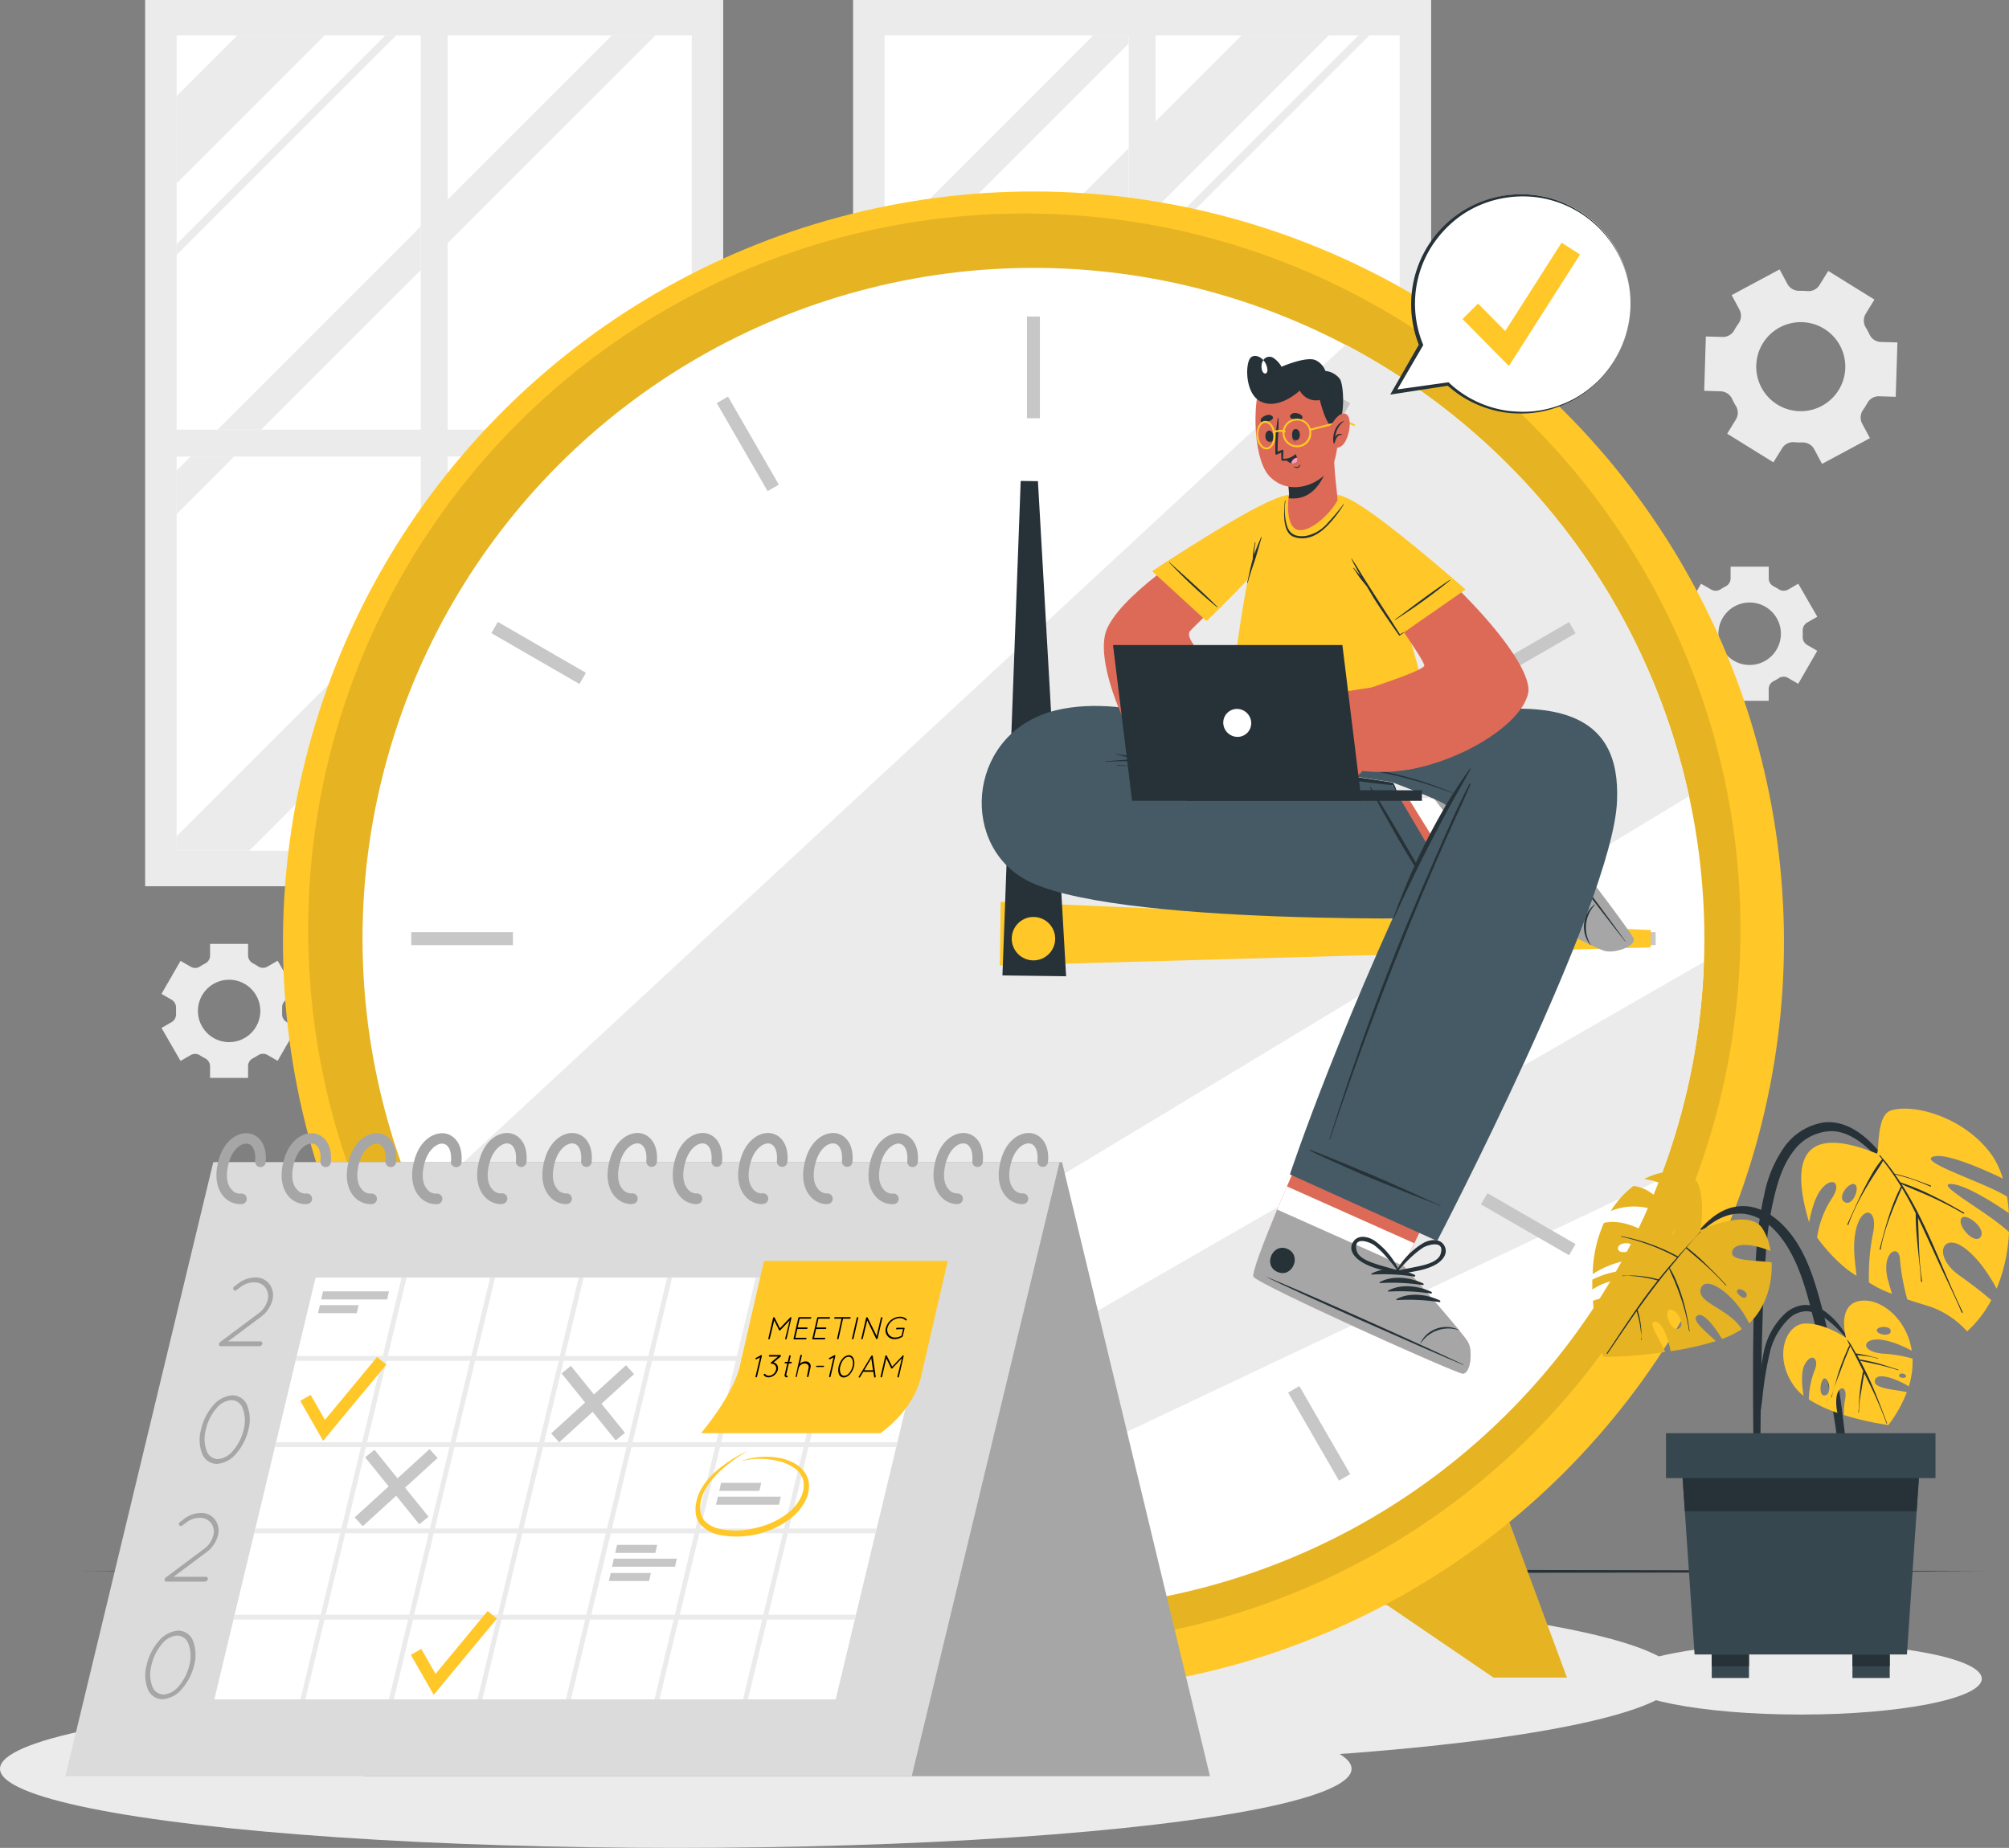 <?xml version="1.0" encoding="UTF-8" standalone="no"?>
<svg xmlns:inkscape="http://www.inkscape.org/namespaces/inkscape" xmlns:sodipodi="http://sodipodi.sourceforge.net/DTD/sodipodi-0.dtd" xmlns="http://www.w3.org/2000/svg" xmlns:svg="http://www.w3.org/2000/svg" viewBox="0 0 457.88 421.23" version="1.1" id="svg456" sodipodi:docname="49ae632685de2540d322ad4ade6c1e77.svg" width="457.88" height="421.23"><rect x="0" y="0" width="457.88" height="421.23" fill="#808080" stroke="none"/>
  <defs id="defs460"/>
  <sodipodi:namedview id="namedview458" pagecolor="#ffffff" bordercolor="#666666" borderopacity="1.0" inkscape:pageshadow="2" inkscape:pageopacity="0.0" inkscape:pagecheckerboard="0"/>
  <g id="freepik--background-complete--inject-28" transform="translate(-14.46,-45.3)">
    <path d="m 408.11,144.16 10.53,6.53 2,-3.22 a 2.94,2.94 0 0 1 2.77,-1.37 c 0.62,0.05 1.23,0.07 1.85,0.06 a 2.93,2.93 0 0 1 2.68,1.53 l 1.79,3.35 10.92,-5.86 -1.79,-3.34 a 3,3 0 0 1 0.2,-3.08 c 0.35,-0.51 0.68,-1 1,-1.58 a 2.92,2.92 0 0 1 2.67,-1.55 l 3.79,0.12 0.39,-12.39 -3.81,-0.11 a 2.93,2.93 0 0 1 -2.56,-1.73 c -0.13,-0.27 -0.27,-0.54 -0.41,-0.81 -0.14,-0.27 -0.3,-0.54 -0.46,-0.8 a 3,3 0 0 1 0,-3.07 l 2,-3.25 -10.53,-6.53 -2,3.23 a 2.94,2.94 0 0 1 -2.78,1.36 c -0.61,-0.05 -1.22,-0.07 -1.84,-0.06 a 3,3 0 0 1 -2.67,-1.54 l -1.8,-3.34 -10.92,5.86 1.79,3.34 a 3,3 0 0 1 -0.19,3.08 15.09,15.09 0 0 0 -1,1.57 2.94,2.94 0 0 1 -2.68,1.55 l -3.8,-0.11 -0.38,12.38 3.8,0.12 a 3,3 0 0 1 2.56,1.72 c 0.13,0.28 0.26,0.55 0.41,0.83 0.15,0.28 0.29,0.53 0.45,0.79 a 2.94,2.94 0 0 1 0,3.09 z m 7.82,-10.49 a 10.15,10.15 0 1 1 13.74,4.16 10.15,10.15 0 0 1 -13.74,-4.16 z" style="fill:#ebebeb" id="path2"/>
    <path d="m 397.81,193.65 4.34,7.52 2.3,-1.33 a 2,2 0 0 1 2.17,0.07 11.27,11.27 0 0 0 1.12,0.65 2,2 0 0 1 1.14,1.83 v 2.66 h 8.69 v -2.66 a 2,2 0 0 1 1.14,-1.83 11.27,11.27 0 0 0 1.12,-0.65 2,2 0 0 1 2.17,-0.07 l 2.3,1.33 4.34,-7.52 -2.31,-1.34 a 2.05,2.05 0 0 1 -1,-1.91 c 0,-0.21 0,-0.43 0,-0.64 0,-0.21 0,-0.43 0,-0.64 a 2.06,2.06 0 0 1 1,-1.91 l 2.32,-1.33 -4.34,-7.52 -2.31,1.33 a 2.05,2.05 0 0 1 -2.16,-0.08 c -0.36,-0.23 -0.74,-0.45 -1.12,-0.65 a 2,2 0 0 1 -1.14,-1.83 v -2.66 h -8.69 v 2.66 a 2,2 0 0 1 -1.14,1.83 c -0.38,0.2 -0.75,0.42 -1.11,0.65 a 2.07,2.07 0 0 1 -2.17,0.08 l -2.31,-1.33 -4.34,7.52 2.31,1.33 a 2.05,2.05 0 0 1 1,1.91 c 0,0.21 0,0.42 0,0.64 0,0.22 0,0.43 0,0.64 a 2.08,2.08 0 0 1 -1,1.92 z m 8.3,-3.89 a 7.12,7.12 0 1 1 7.11,7.12 7.11,7.11 0 0 1 -7.11,-7.12 z" style="fill:#ebebeb" id="path4"/>
    <path d="m 51.27,279.62 4.34,7.52 2.3,-1.33 a 2.05,2.05 0 0 1 2.16,0.08 c 0.37,0.23 0.74,0.45 1.13,0.65 a 2.06,2.06 0 0 1 1.14,1.83 V 291 H 71 v -2.66 a 2,2 0 0 1 1.15,-1.83 c 0.38,-0.2 0.76,-0.42 1.12,-0.65 a 2.05,2.05 0 0 1 2.16,-0.08 l 2.31,1.33 4.33,-7.52 -2.31,-1.33 a 2.05,2.05 0 0 1 -1,-1.91 c 0,-0.21 0,-0.43 0,-0.64 0,-0.21 0,-0.43 0,-0.64 a 2.05,2.05 0 0 1 1,-1.91 l 2.31,-1.34 -4.33,-7.52 -2.31,1.33 a 2,2 0 0 1 -2.17,-0.07 11.27,11.27 0 0 0 -1.12,-0.65 2.06,2.06 0 0 1 -1.14,-1.8 v -2.66 h -8.66 v 2.66 a 2.06,2.06 0 0 1 -1.14,1.83 11.27,11.27 0 0 0 -1.12,0.65 2,2 0 0 1 -2.16,0.07 l -2.31,-1.33 -4.34,7.52 2.31,1.34 a 2.08,2.08 0 0 1 1,1.9 c 0,0.22 0,0.43 0,0.65 0,0.22 0,0.43 0,0.64 a 2.06,2.06 0 0 1 -1,1.91 z m 8.3,-3.88 a 7.11,7.11 0 1 1 7.11,7.11 7.11,7.11 0 0 1 -7.11,-7.11 z" style="fill:#ebebeb" id="path6"/>
    <rect x="47.54" y="45.3" width="131.75" height="202.02" style="fill:#ebebeb" id="rect8"/>
    <rect x="54.72" y="53.39" width="55.64" height="89.86" style="fill:#ffffff" id="rect10"/>
    <rect x="116.49" y="53.39" width="55.63" height="89.86" style="fill:#ffffff" id="rect12"/>
    <rect x="54.72" y="149.37" width="55.64" height="89.86" style="fill:#ffffff" id="rect14"/>
    <rect x="116.49" y="149.37" width="55.63" height="89.86" style="fill:#ffffff" id="rect16"/>
    <polygon points="54.72,67.2 68.54,53.39 88.41,53.39 54.72,87.08 " style="fill:#ebebeb" id="polygon18"/>
    <polygon points="110.36,200.13 71.27,239.23 54.72,239.23 54.72,235.91 110.36,180.27 " style="fill:#ebebeb" id="polygon20"/>
    <polygon points="116.48,174.15 141.26,149.37 161.13,149.37 116.48,194.02 " style="fill:#ebebeb" id="polygon22"/>
    <polygon points="167.25,143.25 147.38,143.25 172.12,118.52 172.12,138.38 " style="fill:#ebebeb" id="polygon24"/>
    <polygon points="171.17,239.23 151.31,239.23 172.12,218.41 172.12,238.28 " style="fill:#ebebeb" id="polygon26"/>
    <polygon points="54.72,162.49 54.72,152.55 57.91,149.37 67.84,149.37 " style="fill:#ebebeb" id="polygon28"/>
    <polygon points="110.36,106.84 73.96,143.25 64.03,143.25 110.36,96.91 " style="fill:#ebebeb" id="polygon30"/>
    <polygon points="116.48,90.79 153.89,53.39 163.82,53.39 116.48,100.72 " style="fill:#ebebeb" id="polygon32"/>
    <polygon points="54.72,100.92 102.25,53.39 104.74,53.39 54.72,103.41 " style="fill:#ebebeb" id="polygon34"/>
    <polygon points="110.36,217.17 88.31,239.23 85.82,239.23 110.36,214.68 " style="fill:#ebebeb" id="polygon36"/>
    <polygon points="116.48,211.05 116.48,208.56 172.12,152.94 172.12,155.41 " style="fill:#ebebeb" id="polygon38"/>
    <rect x="208.89" y="45.3" width="131.75" height="202.02" style="fill:#ebebeb" id="rect40"/>
    <rect x="216.07" y="53.39" width="55.64" height="89.86" style="fill:#ffffff" id="rect42"/>
    <rect x="277.83" y="53.39" width="55.63" height="89.86" style="fill:#ffffff" id="rect44"/>
    <rect x="216.07" y="149.37" width="55.64" height="89.86" style="fill:#ffffff" id="rect46"/>
    <rect x="277.83" y="149.37" width="55.63" height="89.86" style="fill:#ffffff" id="rect48"/>
    <polygon points="216.07,154.61 216.07,149.37 221.31,149.37 " style="fill:#ebebeb" id="polygon50"/>
    <polygon points="271.71,98.97 227.43,143.25 216.07,143.25 216.07,134.74 271.71,79.09 " style="fill:#ebebeb" id="polygon52"/>
    <polygon points="277.83,72.97 297.41,53.39 317.29,53.39 277.83,92.85 " style="fill:#ebebeb" id="polygon54"/>
    <polygon points="292.66,239.23 277.83,239.23 277.83,234.18 333.46,178.55 333.46,198.42 " style="fill:#ebebeb" id="polygon56"/>
    <polygon points="216.07,110.87 216.07,100.93 263.6,53.39 271.71,53.39 271.71,55.23 " style="fill:#ebebeb" id="polygon58"/>
    <polygon points="271.71,227.08 259.56,239.23 249.63,239.23 271.71,217.15 " style="fill:#ebebeb" id="polygon60"/>
    <polygon points="277.83,220.96 277.83,211.03 333.46,155.39 333.46,165.33 " style="fill:#ebebeb" id="polygon62"/>
    <polygon points="216.07,163.86 216.07,161.38 228.07,149.37 230.56,149.37 " style="fill:#ebebeb" id="polygon64"/>
    <polygon points="271.71,108.22 236.68,143.25 234.19,143.25 271.71,105.73 " style="fill:#ebebeb" id="polygon66"/>
    <polygon points="277.83,99.61 324.05,53.39 326.54,53.39 277.83,102.1 " style="fill:#ebebeb" id="polygon68"/>
    <polygon points="271.71,184.2 216.68,239.23 216.07,239.23 216.07,237.36 271.71,181.72 " style="fill:#ebebeb" id="polygon70"/>
    <polygon points="277.83,175.6 304.05,149.37 306.54,149.37 277.83,178.08 " style="fill:#ebebeb" id="polygon72"/>
    <polygon points="312.66,143.25 310.17,143.25 333.46,119.96 333.46,122.45 " style="fill:#ebebeb" id="polygon74"/>
  </g>
  <g id="freepik--Shadows--inject-28" transform="translate(-14.46,-45.3)">
    <ellipse cx="250" cy="427.7" rx="146.96" ry="19.81" style="fill:#ebebeb" id="ellipse77"/>
    <ellipse cx="424.88" cy="427.96" rx="41.26" ry="8.17" style="fill:#ebebeb" id="ellipse79"/>
    <ellipse cx="168.48" cy="448.49" rx="154.02" ry="18.04" style="fill:#ebebeb" id="ellipse81"/>
  </g>
  <g id="freepik--Floor--inject-28" transform="translate(-14.46,-45.3)">
    <polygon points="141.7,403.16 250,402.99 358.3,403.16 412.45,403.25 466.6,403.49 412.45,403.74 358.3,403.82 250,403.99 141.7,403.82 87.55,403.74 33.4,403.49 87.55,403.25 " style="fill:#263238" id="polygon84"/>
  </g>
  <g id="freepik--Clock--inject-28" transform="translate(-14.46,-45.3)">
    <polygon points="145.15,427.7 176.15,406.58 142.67,389.23 128.41,427.7 " style="fill:#ffc727" id="polygon87"/>
    <polygon points="145.15,427.7 176.15,406.58 142.67,389.23 128.41,427.7 " style="opacity:0.1" id="polygon89"/>
    <polygon points="354.85,427.7 323.85,406.58 357.33,389.23 371.59,427.7 " style="fill:#ffc727" id="polygon91"/>
    <polygon points="354.85,427.7 323.85,406.58 357.33,389.23 371.59,427.7 " style="opacity:0.1" id="polygon93"/>
    <circle cx="250" cy="260" r="171.05" transform="rotate(-45,250.004,259.995)" style="fill:#ffc727" id="circle95"/>
    <circle cx="247.92" cy="257.19" r="163.22" style="opacity:0.1" id="circle97"/>
    <circle cx="250" cy="259.27" r="152.91" transform="rotate(-45,250.005,259.275)" style="fill:#ffffff" id="circle99"/>
    <path d="m 399.42,226.79 c -69.63,42.19 -184.07,111.4 -248,149.34 A 153,153 0 0 1 109.63,319.94 L 321.16,123.88 a 153.06,153.06 0 0 1 78.26,102.91 z" style="fill:#ebebeb" id="path101"/>
    <path d="m 402.78,264.58 a 151.57,151.57 0 0 1 -10.11,49.69 L 202,404.46 a 151.37,151.37 0 0 1 -24.09,-10.35 c 57.57,-33.29 162.85,-93.86 224.87,-129.53 z" style="fill:#ebebeb" id="path103"/>
    <rect x="248.52" y="117.46" width="2.95" height="23.18" style="fill:#c7c7c7" id="rect105"/>
    <rect x="183.41" y="134.9" width="2.96" height="23.18" transform="rotate(-30,184.872,146.476)" style="fill:#c7c7c7" id="rect107"/>
    <rect x="135.75" y="182.57" width="2.95" height="23.18" transform="rotate(-60,137.205,194.154)" style="fill:#c7c7c7" id="rect109"/>
    <rect x="108.19" y="257.79" width="23.18" height="2.95" style="fill:#c7c7c7" id="rect111"/>
    <rect x="125.63" y="322.9" width="23.18" height="2.95" transform="rotate(-30,137.234,324.412)" style="fill:#c7c7c7" id="rect113"/>
    <rect x="173.3" y="370.57" width="23.18" height="2.96" transform="rotate(-60.03,184.908,372.056)" style="fill:#c7c7c7" id="rect115"/>
    <rect x="248.52" y="377.9" width="2.95" height="23.18" style="fill:#c7c7c7" id="rect117"/>
    <rect x="313.63" y="360.46" width="2.96" height="23.18" transform="rotate(-30,315.095,372.029)" style="fill:#c7c7c7" id="rect119"/>
    <rect x="361.3" y="312.79" width="2.95" height="23.18" transform="rotate(-60,362.753,324.374)" style="fill:#c7c7c7" id="rect121"/>
    <rect x="368.63" y="257.79" width="23.18" height="2.95" style="fill:#c7c7c7" id="rect123"/>
    <rect x="351.19" y="192.68" width="23.18" height="2.95" transform="rotate(-30,362.83,194.18)" style="fill:#c7c7c7" id="rect125"/>
    <rect x="303.52" y="145.01" width="23.18" height="2.96" transform="rotate(-60.03,315.137,146.489)" style="fill:#c7c7c7" id="rect127"/>
    <polygon points="242.53,250.88 390.7,257.3 390.66,261.24 242.35,265.38 " style="fill:#ffc727" id="polygon129"/>
    <polygon points="242.93,267.65 247.09,154.93 251.02,154.98 257.44,267.84 " style="fill:#263238" id="polygon131"/>
    <circle cx="250" cy="259.27" r="4.95" style="fill:#ffc727" id="circle133"/>
  </g>
  <g id="freepik--Character--inject-28" transform="translate(-14.46,-45.3)">
    <path d="m 386.53,259.18 c -0.55,-1.66 -30,-40.55 -32,-41.29 -0.23,-0.1 -13.38,9.26 -13.38,9.26 -0.55,0.72 -25.55,-4.56 -25.55,-4.56 l -0.25,30.16 45.55,-1 c 0,0 6.15,3.62 11.78,6.57 v 0 a 67.47,67.47 0 0 0 7.4,3.59 c 2.31,0.62 7.01,-1.08 6.45,-2.73 z" style="fill:#dd6a57" id="path136"/>
    <path d="m 380.11,261.94 a 64.69,64.69 0 0 1 -7.4,-3.59 v 0 c -5.63,-3 -11.78,-6.57 -11.78,-6.57 L 350.79,252 334.9,226.39 c 3.49,0.62 6.08,1 6.26,0.76 0,0 13.15,-9.37 13.38,-9.26 2,0.74 31.44,39.62 32,41.29 0.56,1.67 -4.15,3.35 -6.43,2.76 z" style="fill:#ffffff" id="path138"/>
    <path d="m 386.8,259.23 c -0.58,-1.7 -30.14,-40.56 -32.21,-41.33 -0.78,-0.3 -7.21,3.68 -13.43,9.25 l 19.08,25 c 0,0 17.61,9.33 20,9.93 2.39,0.6 7.14,-1.15 6.56,-2.85 z" style="fill:#a6a6a6" id="path140"/>
    <path d="m 384.82,259.85 c -5.12,-6.39 -25.15,-32.65 -29.72,-39.36 0,-0.06 0,-0.08 0,0 5.2,6.22 25,32.65 29.78,39.31 0.12,0.11 0.05,0.2 -0.06,0.05 z" style="fill:#263238" id="path142"/>
    <path d="m 376.91,260.67 a 6.54,6.54 0 0 1 -1.37,-5.1 6.33,6.33 0 0 1 2.37,-4.11 c 0,0 0.09,0 0.06,0.08 a 7.59,7.59 0 0 0 -1,9.07 0.05,0.05 0 1 1 -0.06,0.06 z" style="fill:#263238" id="path144"/>
    <path d="m 362.45,253.73 c -2,-2.58 -3.4,-6.31 -2.5,-9.55 0,-0.13 0.22,-0.07 0.23,0 a 45.19,45.19 0 0 0 2.63,9.32 0.214,0.214 0 0 1 -0.36,0.23 z" style="fill:#263238" id="path146"/>
    <path d="m 364.77,255.14 c -2,-2.58 -3.4,-6.3 -2.5,-9.54 0,-0.13 0.21,-0.08 0.23,0 a 45.71,45.71 0 0 0 2.62,9.31 0.209,0.209 0 0 1 -0.35,0.23 z" style="fill:#263238" id="path148"/>
    <path d="m 367.08,256.56 c -2,-2.58 -3.4,-6.31 -2.5,-9.55 0,-0.12 0.22,-0.07 0.24,0 a 44.46,44.46 0 0 0 2.62,9.31 0.216,0.216 0 0 1 -0.36,0.24 z" style="fill:#263238" id="path150"/>
    <path d="m 369.4,258 c -2,-2.58 -3.4,-6.3 -2.5,-9.54 0,-0.13 0.21,-0.08 0.23,0 a 45.71,45.71 0 0 0 2.62,9.31 0.209,0.209 0 0 1 -0.35,0.23 z" style="fill:#263238" id="path152"/>
    <path d="m 350.18,226.86 c -2.22,-2.94 2.33,-6.39 4.56,-3.45 2.23,2.94 -2.34,6.38 -4.56,3.45 z" style="fill:#263238" id="path154"/>
    <path d="m 361.3,258.72 c 0.75,-2.79 0.26,-5.8 0.13,-8.63 a 0.4,0.4 0 0 0 -0.57,-0.31 0.08,0.08 0 0 0 -0.13,0 17.26,17.26 0 0 0 -4.87,7.44 c -0.52,1.68 -0.32,4.16 1.78,4.65 2.1,0.49 3.23,-1.52 3.66,-3.15 z m -2.07,1.76 c -3,1.9 -2.8,-2.31 -2.37,-3.54 a 19.62,19.62 0 0 1 1,-2.29 51.24,51.24 0 0 1 2.74,-4.4 c 0,1.39 0.08,2.78 0.11,4.17 0.07,1.66 0.2,5.02 -1.48,6.06 z" style="fill:#263238" id="path156"/>
    <path d="m 352,241.76 c -1.55,1.5 -0.44,3.72 0.87,4.89 a 17.19,17.19 0 0 0 8,3.87 0.09,0.09 0 0 0 0.1,-0.09 0.41,0.41 0 0 0 0.33,-0.56 c -1.35,-2.49 -2.49,-5.33 -4.56,-7.33 -1.19,-1.17 -3.26,-2.2 -4.74,-0.78 z m 6.49,4.75 c 0.69,1.21 1.32,2.45 2.06,3.63 a 51.67,51.67 0 0 1 -4.63,-2.36 19.4,19.4 0 0 1 -2.06,-1.43 c -1,-0.82 -3.37,-4.32 0.2,-4.26 2,0.04 3.62,2.98 4.45,4.42 z" style="fill:#263238" id="path158"/>
    <path d="m 314.23,213.34 h -20.44 c 0,0 -21.39,-10.28 -38.61,-6.14 -19.75,4.75 -22.28,29.55 -7.52,38.32 18.71,11.11 101.93,9 101.93,9 L 331.6,224 c 0,0 -27.68,-5.82 -52.78,-5 l 35.41,4.83 z" style="fill:#455a64" id="path160"/>
    <path d="m 332.79,226 a 0.9,0.9 0 0 1 0,-0.16 v -0.13 c 0,-0.09 -0.05,-0.19 -0.07,-0.29 -0.02,-0.1 -0.14,-0.4 -0.21,-0.6 -0.07,-0.2 -0.17,-0.39 -0.26,-0.58 a 3.71,3.71 0 0 0 -0.33,-0.54 c 0,0 0,0 -0.05,0 v 0 0 0 c -3.05,-0.57 -23.73,-3.53 -26.8,-3.88 -3.07,-0.35 -6.21,-0.64 -9.32,-0.9 a 184.49,184.49 0 0 0 -18.66,-0.67 h -1.75 c -0.12,0 -0.26,-0.06 -0.38,-0.09 l -0.9,-0.21 c -0.56,-0.1 -1.13,-0.19 -1.69,-0.27 -1.18,-0.18 -2.36,-0.31 -3.54,-0.53 -0.07,0 -0.09,0.1 0,0.11 1.18,0.27 2.33,0.61 3.51,0.86 l 1,0.22 c -2.28,0.12 -4.56,0.3 -6.84,0.5 -0.07,0 -0.07,0.12 0,0.12 3.1,-0.19 6.23,-0.21 9.33,-0.16 3.1,0.05 6.16,0.12 9.24,0.3 6.23,0.36 12.45,0.91 18.65,1.56 3.48,0.37 24.57,3.44 28.06,3.59 h 0.05 a 2.34,2.34 0 0 0 0.09,0.24 l 0.3,0.57 c 0.1,0.18 0.2,0.35 0.31,0.52 l 0.17,0.26 0.09,0.12 c 0,0 0.08,0.09 0.09,0.13 0.01,0.04 -0.04,-0.09 -0.09,-0.09 z" style="fill:#263238" id="path162"/>
    <path d="M 343.1,252.63 C 342,250.85 341,249 340,247.11 c -1,-1.89 -2,-3.69 -3.07,-5.53 -2.05,-3.67 -9.39,-16 -10.12,-16.89 0,-0.05 -0.14,0 -0.12,0.07 0.35,1 4.94,9.14 6,11 2.11,3.65 4.33,7.22 6.52,10.83 0.62,1 1.27,2 1.9,3.06 0.63,1.06 1.31,2 1.89,3.08 0,0.02 0.14,-0.04 0.1,-0.1 z" style="fill:#263238" id="path164"/>
    <path d="m 326.61,227.77 c -1.83,-0.45 -3.71,-0.73 -5.57,-1.08 l -5.58,-1.05 q -5.58,-1 -11.18,-2 c -7.45,-1.26 -14.93,-2.3 -22.45,-3 -4.24,-0.4 -8.49,-0.67 -12.75,-1 -0.09,0 -0.08,0.13 0,0.14 7.57,0.34 15.13,1.36 22.63,2.44 7.5,1.08 14.83,2.24 22.23,3.49 l 6.26,1.07 c 2.12,0.37 4.24,0.82 6.37,1.09 0.09,0.03 0.13,-0.09 0.04,-0.1 z" style="fill:#263238" id="path166"/>
    <path d="m 347.76,358.4 c -1.79,-0.18 -46.37,-20.22 -47.59,-22.06 -0.46,-0.69 2.08,-7.35 5.37,-15.32 0.72,-1.72 1.46,-3.49 2.23,-5.28 5,-11.66 10.51,-23.92 10.51,-23.92 l 29.86,13.32 -11.33,23.55 -2.48,5.17 c 0,0 13.63,15.3 14.75,17.46 1.12,2.16 0.48,7.26 -1.32,7.08 z" style="fill:#dd6a57" id="path168"/>
    <path d="m 347.76,358.4 c -1.79,-0.18 -46.37,-20.22 -47.59,-22.06 -0.56,-0.84 3.3,-10.5 7.6,-20.6 l 29,12.95 -2.48,5.17 c 0,0 13.63,15.3 14.75,17.46 1.12,2.16 0.52,7.26 -1.28,7.08 z" style="fill:#ffffff" id="path170"/>
    <path d="m 347.76,358.4 c -1.79,-0.18 -46.37,-20.22 -47.59,-22.06 -0.46,-0.69 2.08,-7.35 5.37,-15.32 l 28.79,12.84 c 0,0 13.63,15.3 14.75,17.46 1.12,2.16 0.48,7.26 -1.32,7.08 z" style="fill:#a6a6a6" id="path172"/>
    <path d="m 347.93,356.33 c -7.39,-3.54 -37.54,-17.13 -45.11,-20.07 -0.07,0 -0.08,0 0,0 7.25,3.67 37.51,17 45.08,20.15 0.1,0.11 0.18,-0.01 0.03,-0.08 z" style="fill:#263238" id="path174"/>
    <path d="m 346.93,348.43 a 6.58,6.58 0 0 0 -5.29,-0.18 6.32,6.32 0 0 0 -3.46,3.24 c 0,0 0.06,0.08 0.09,0 a 7.59,7.59 0 0 1 8.62,-3 0.05,0.05 0 0 0 0.04,-0.06 z" style="fill:#263238" id="path176"/>
    <path d="m 336.89,335.9 c -3,-1.38 -6.92,-1.88 -9.87,-0.27 -0.12,0.06 0,0.22 0.08,0.21 a 45.49,45.49 0 0 1 9.68,0.46 0.21,0.21 0 0 0 0.11,-0.4 z" style="fill:#263238" id="path178"/>
    <path d="m 338.79,337.84 c -3,-1.38 -6.91,-1.89 -9.87,-0.28 -0.11,0.07 0,0.23 0.09,0.22 a 45.39,45.39 0 0 1 9.67,0.45 0.203,0.203 0 0 0 0.11,-0.39 z" style="fill:#263238" id="path180"/>
    <path d="m 340.7,339.78 c -3,-1.39 -6.92,-1.89 -9.87,-0.28 -0.12,0.06 0,0.23 0.08,0.22 a 45.36,45.36 0 0 1 9.67,0.45 0.21,0.21 0 0 0 0.12,-0.39 z" style="fill:#263238" id="path182"/>
    <path d="m 342.6,341.72 c -3,-1.39 -6.91,-1.89 -9.87,-0.28 -0.11,0.06 0,0.22 0.09,0.22 a 45.39,45.39 0 0 1 9.67,0.45 0.203,0.203 0 0 0 0.11,-0.39 z" style="fill:#263238" id="path184"/>
    <path d="m 307.91,330 c -3.36,-1.5 -5.7,3.72 -2.33,5.23 3.37,1.51 5.7,-3.72 2.33,-5.23 z" style="fill:#263238" id="path186"/>
    <path d="m 343.71,329.38 c -0.95,-1.94 -3.41,-1.57 -4.93,-0.69 a 17.17,17.17 0 0 0 -6.15,6.43 0.08,0.08 0 0 0 0.05,0.13 0.4,0.4 0 0 0 0.43,0.48 c 2.79,-0.51 5.84,-0.72 8.39,-2.08 1.5,-0.79 3.11,-2.44 2.21,-4.27 z m -6.53,4.7 c -1.36,0.29 -2.74,0.51 -4.09,0.85 1.2,-1.25 2.35,-2.55 3.67,-3.68 a 19.6,19.6 0 0 1 2,-1.53 c 1.1,-0.69 5.16,-1.87 4,1.52 -0.65,1.86 -3.95,2.5 -5.58,2.84 z" style="fill:#263238" id="path188"/>
    <path d="m 324.7,332.89 c 2.42,1.57 5.44,2 8.18,2.79 0.28,0.08 0.48,-0.2 0.47,-0.45 a 0.08,0.08 0 0 0 0.06,-0.12 17.14,17.14 0 0 0 -5.58,-6.93 c -1.44,-1 -3.86,-1.59 -5,0.26 -1.14,1.85 0.45,3.56 1.87,4.45 z m -1.05,-2.52 c -0.87,-3.47 3.08,-1.95 4.11,-1.16 a 19.83,19.83 0 0 1 1.86,1.69 50.73,50.73 0 0 1 3.35,4 c -1.32,-0.45 -2.67,-0.79 -4,-1.19 -1.6,-0.5 -4.84,-1.42 -5.32,-3.34 z" style="fill:#263238" id="path190"/>
    <path d="M 308.45,313 342,328.18 c 0,0 40,-76.72 41,-100.21 0.89,-20 -13,-27.7 -58,-14.77 l -11,0.14 v 7.6 c 4.83,0.64 17.74,2.67 17.74,2.67 9.39,3.54 12.41,5 12.26,5.31 C 320.62,276.2 308.45,313 308.45,313 Z" style="fill:#455a64" id="path192"/>
    <path d="m 349.53,220.48 c -1.35,1.81 -2.61,3.69 -3.81,5.61 a 80.58,80.58 0 0 0 -22.88,-6 q -3.31,-0.41 -6.66,-0.59 c -0.09,0 -0.09,0.13 0,0.14 a 100.38,100.38 0 0 1 23.29,4.36 c 2.09,0.64 4.14,1.39 6.2,2.13 -1.44,2.31 -2.8,4.67 -4.1,7.05 A 140.2,140.2 0 0 0 335,246.93 c -1.08,2.59 -2.13,5.2 -3.06,7.85 0,0.08 0.1,0.13 0.13,0.05 q 6.17,-13.72 13.44,-26.86 c 1.37,-2.47 2.8,-4.91 4.14,-7.4 0.04,-0.07 -0.07,-0.15 -0.12,-0.09 z" style="fill:#263238" id="path194"/>
    <path d="m 342.77,320.07 c -2,-0.77 -3.86,-1.72 -5.78,-2.58 l -5.77,-2.59 c -3.83,-1.72 -17.11,-7.22 -18.21,-7.48 -0.07,0 -0.11,0.09 -0.05,0.13 0.85,0.55 9.42,4.36 11.35,5.19 3.88,1.66 7.79,3.2 11.7,4.78 1.12,0.45 2.24,0.87 3.36,1.32 1.12,0.45 2.26,0.84 3.35,1.33 0.07,0.03 0.11,-0.08 0.05,-0.1 z" style="fill:#263238" id="path196"/>
    <path d="m 349.37,224 c -2.65,5 -4.91,10.31 -7.21,15.51 -2.3,5.2 -4.52,10.39 -6.69,15.62 q -6.47,15.64 -12,31.64 c -2.11,6 -4.08,12.1 -6,18.19 0,0.08 0.11,0.12 0.14,0 3.56,-10.77 7.41,-21.44 11.44,-32 4.03,-10.56 8.28,-21.06 12.79,-31.43 q 1.9,-4.36 3.86,-8.71 c 1.31,-2.9 2.67,-5.78 3.9,-8.71 0,-0.18 -0.17,-0.28 -0.23,-0.11 z" style="fill:#263238" id="path198"/>
    <path d="m 294,215.78 c 0.76,0.75 47.45,0.3 47.68,0 0.61,-0.82 -6.38,-30.24 -11.63,-41.4 -6.72,-14.3 -10.27,-15.49 -12.4,-16.29 a 16.52,16.52 0 0 0 -8.73,-0.07 c -1.32,0.59 -6.9,7.28 -8.47,12.59 -3.15,10.66 -7.12,44.51 -6.45,45.17 z" style="fill:#ffc727" id="path200"/>
    <path d="m 325.5,161.77 c 20.61,14.46 38.7,34.88 37.24,41.58 -1.54,7.08 -15.19,15.4 -27.42,17.4 -2.5,0.41 -10.89,-17.78 -8.34,-18.72 2,-0.72 11,-3.61 12.08,-4.9 0.73,-0.9 -14.08,-20.36 -19,-30.62 -5.21,-10.73 -0.06,-8.61 5.44,-4.74 z" style="fill:#dd6a57" id="path202"/>
    <path d="m 332.15,201.31 c 0,0 -7.65,1 -12.63,1.92 -2.77,0.51 -7.45,1.79 -9.32,3.1 -2.79,1.95 -13.24,11.88 -10.88,14.47 2.13,2.34 5.1,-1.57 5.1,-1.57 0,0 -3.65,4 -0.82,5.63 2.83,1.63 6.23,-3.78 6.23,-3.78 0,0 -4.17,3.94 -1,5.44 2.76,1.3 7.34,-4.58 7.34,-4.58 0,0 -4.83,3.66 -2.13,5.27 3,1.78 11,-6.17 11,-6.17 a 36.22,36.22 0 0 0 15.21,-1.51 c 0.82,-0.27 -8.1,-18.22 -8.1,-18.22 z" style="fill:#dd6a57" id="path204"/>
    <path d="m 308.71,222.4 0.87,-1.24 a 25.5,25.5 0 0 1 1.76,-2.37 c 0.63,-0.72 1.29,-1.41 2,-2.09 0.71,-0.68 1.52,-1.35 2.22,-2.08 a 0.06,0.06 0 1 1 0.08,0.08 28.19,28.19 0 0 0 -2,2.25 l -1.87,2.27 c -0.61,0.75 -1.26,1.44 -1.89,2.17 -0.31,0.36 -0.61,0.74 -0.9,1.11 a 8.82,8.82 0 0 1 -0.87,1.05 0.043,0 35.538 0 0 -0.07,-0.05 6.93,6.93 0 0 1 0.67,-1.1 z" style="fill:#263238" id="path206"/>
    <path d="m 303.68,220.07 a 38.33,38.33 0 0 1 3.17,-4.46 27.36,27.36 0 0 1 3.93,-3.83 0.06,0.06 0 0 1 0.08,0.08 c -1.18,1.41 -2.38,2.8 -3.57,4.18 -0.59,0.68 -3.15,3.85 -3.46,4.15 -0.08,0.07 -0.19,-0.04 -0.15,-0.12 z" style="fill:#263238" id="path208"/>
    <path d="m 313.39,224.72 a 39,39 0 0 1 3.06,-4.14 34.24,34.24 0 0 1 4,-3.4 0.06,0.06 0 0 1 0.08,0.08 c -1.25,1.23 -2.52,2.43 -3.7,3.73 -0.58,0.63 -2.74,3.27 -3.35,3.82 -0.03,0.05 -0.12,-0.02 -0.09,-0.09 z" style="fill:#263238" id="path210"/>
    <path d="m 348.48,179.68 -15,10.43 c 0,0 -11.94,-17.23 -15.16,-25.47 -3.22,-8.24 0.22,-8.37 8.46,-2.59 8.24,5.78 21.7,17.63 21.7,17.63 z" style="fill:#ffc727" id="path212"/>
    <path d="m 344.93,177.6 a 125.53,125.53 0 0 1 -12.48,9 c -0.05,0 -0.11,-0.05 -0.05,-0.09 1.14,-0.74 7.24,-5.54 12.47,-9 0.06,-0.05 0.13,0.04 0.06,0.09 z" style="fill:#263238" id="path214"/>
    <path d="m 334.44,189.4 c -0.1,0 -0.77,0.43 -0.91,0.51 -1.8,-2.88 -3.73,-5.8 -5.56,-8.67 -0.89,-1.4 -1.79,-2.8 -2.68,-4.21 -0.89,-1.41 -1.78,-3 -2.79,-4.41 a 0.035,0 0 0 0 -0.07,0 46.45,46.45 0 0 0 2.23,4.1 7.37,7.37 0 0 0 -0.5,-0.61 c -0.39,-0.44 -0.77,-0.88 -1.13,-1.34 -0.06,-0.08 -0.18,0 -0.12,0.07 0.34,0.45 0.65,0.91 0.95,1.38 0.3,0.47 0.64,0.92 1,1.37 0.36,0.45 0.67,0.84 1,1.25 l 0.13,0.15 c 0.49,0.84 1,1.68 1.49,2.51 1.8,2.9 5.87,8.73 5.92,8.71 a 8.41,8.41 0 0 0 1.08,-0.77 c 0,0 0.01,-0.05 -0.04,-0.04 z" style="fill:#263238" id="path216"/>
    <path d="m 300.28,162 c -16.06,9 -31,19.84 -33.7,27.1 -1.66,4.57 0.84,12.67 2.82,17.53 1,2.36 23.25,-7.69 21.31,-9.61 -4.8,-4.76 -5.61,-6.71 -5.14,-7.72 0.29,-0.64 17.66,-16.74 22.44,-23.89 6.67,-9.97 -0.71,-7.34 -7.73,-3.41 z" style="fill:#dd6a57" id="path218"/>
    <path d="m 300,218.9 c -2.1,1.27 -4.78,-4.16 -4.78,-4.16 a 4.51,4.51 0 0 1 -1.17,2.84 c -1.31,1.31 -3.95,-0.17 -3.95,-0.17 a 5.6,5.6 0 0 1 -1.71,2.8 c -1.39,1.13 -4.26,0 -4.26,0 a 4.93,4.93 0 0 1 -3.06,1.51 c -3.13,0.2 -5.92,-3.69 -7.72,-6.15 -1.8,-2.46 -4.6,-11.1 -5.3,-12.7 l 15.66,-11.68 c 0,0 11.2,8.71 12.9,11.9 1.39,2.71 6.55,13.91 3.39,15.81 z" style="fill:#dd6a57" id="path220"/>
    <path d="m 295.21,214.66 a 40.7,40.7 0 0 0 -4,-9.13 c 0,-0.06 -0.13,0 -0.1,0.06 1.61,2.86 2.5,6.21 4,9.13 a 0.08,0.08 0 0 0 0.1,-0.06 z" style="fill:#263238" id="path222"/>
    <path d="m 290.22,217.21 a 8.37,8.37 0 0 0 -1.05,-2 c -0.42,-0.69 -0.86,-1.36 -1.3,-2 q -1.33,-2 -2.77,-4 c 0,-0.06 -0.14,0 -0.1,0 0.89,1.34 1.75,2.69 2.58,4.07 0.41,0.69 0.82,1.38 1.22,2.07 a 11,11 0 0 0 1.23,1.92 0.11,0.11 0 0 0 0.19,-0.06 z" style="fill:#263238" id="path224"/>
    <path d="M 284.05,220.17 A 6,6 0 0 0 283,218.41 l -1.24,-1.82 c -0.82,-1.21 -1.64,-2.43 -2.42,-3.67 0,-0.07 -0.14,0 -0.1,0.05 0.78,1.27 1.55,2.55 2.35,3.81 0.39,0.62 0.78,1.24 1.18,1.85 a 5.72,5.72 0 0 0 1.22,1.58 z" style="fill:#263238" id="path226"/>
    <path d="m 277.1,175.5 12.34,11.33 c 0,0 15.27,-14.43 19.56,-22.17 4.29,-7.74 0.91,-8.32 -8,-3.71 -8.91,4.61 -23.9,14.55 -23.9,14.55 z" style="fill:#ffc727" id="path228"/>
    <path d="m 277.1,175.5 12.34,11.33 c 0,0 15.27,-14.43 19.56,-22.17 4.29,-7.74 0.91,-8.32 -8,-3.71 -8.91,4.61 -23.9,14.55 -23.9,14.55 z" style="fill:#ffc727" id="path230"/>
    <path d="m 291.83,183.69 a 117.14,117.14 0 0 1 -10.89,-10.17 c -0.05,0 0,-0.11 0.07,-0.06 0.92,0.94 6.62,5.84 10.9,10.15 0.09,0.05 -0.03,0.12 -0.08,0.08 z" style="fill:#263238" id="path232"/>
    <path d="m 301.89,167.75 c -0.56,1.3 -1.12,2.6 -1.58,3.94 a 2.44,2.44 0 0 0 0,-0.27 18.15,18.15 0 0 1 0.29,-2.42 c 0,-0.09 -0.12,-0.12 -0.13,0 -0.16,0.8 -0.3,1.61 -0.4,2.43 -0.05,0.39 -0.07,0.78 -0.09,1.17 0,0 0,0.09 0,0.14 v 0 c -0.52,1.78 -0.83,3.59 -1.27,5.38 0,0.09 0.12,0.12 0.14,0 0.43,-1.76 1.08,-3.47 1.64,-5.19 0.56,-1.72 1,-3.47 1.53,-5.19 -0.02,-0.01 -0.1,-0.05 -0.13,0.01 z" style="fill:#263238" id="path234"/>
    <path d="m 310.26,166.08 c 2.65,0.64 7.22,-3.4 9,-6.67 0.12,-0.23 -0.21,-2.6 -0.48,-5.51 -0.16,-1.76 -0.29,-3.73 -0.29,-5.53 0,-0.37 -11.32,2.7 -11.32,2.7 a 28.92,28.92 0 0 1 1.06,6.93 3.5,3.5 0 0 1 -0.08,0.74 0.74,0.74 0 0 1 0,0.12 c -0.22,1.41 -0.45,6.6 2.11,7.22 z" style="fill:#dd6a57" id="path236"/>
    <path d="m 317.83,148.41 c -0.54,3.05 -2.47,10.41 -8.51,10.52 a 6,6 0 0 1 -1.15,-0.07 c 0,-0.05 0,-0.08 0,-0.12 a 4.4,4.4 0 0 0 0.09,-0.74 28.69,28.69 0 0 0 -1.07,-6.93 c 0,0 8.18,-2.22 10.64,-2.66 z" style="fill:#263238" id="path238"/>
    <path d="m 317.92,133.42 c 2,3.69 2.19,15.47 -0.1,18.56 -3.32,4.49 -9.89,6.17 -14,1.92 -4.11,-4.25 -4,-19.47 -1.3,-22.4 3.94,-4.32 12.48,-3.5 15.4,1.92 z" style="fill:#dd6a57" id="path240"/>
    <path d="m 318.08,151.81 v 0" style="fill:none;stroke:#f5a79e;stroke-width:0px;stroke-linecap:round;stroke-linejoin:round" id="path242"/>
    <path d="m 309,143.94 c 0,0 0.06,0 0.06,0.07 0,0.8 0.12,1.71 0.84,2 0,0 0,0 0,0 -0.9,-0.1 -1.05,-1.31 -0.9,-2.07 z" style="fill:#263238" id="path244"/>
    <path d="m 309.67,143.1 c 1.27,-0.12 1.43,2.43 0.25,2.55 -1.18,0.12 -1.32,-2.44 -0.25,-2.55 z" style="fill:#263238" id="path246"/>
    <path d="m 304.55,144.24 c 0,0 -0.06,0 -0.06,0.07 0.08,0.79 0,1.71 -0.67,2 0,0 0,0 0,0 0.87,-0.12 0.92,-1.31 0.73,-2.07 z" style="fill:#263238" id="path248"/>
    <path d="m 303.79,143.45 c -1.28,0 -1.22,2.55 0,2.56 1.22,0.01 1.07,-2.54 0,-2.56 z" style="fill:#263238" id="path250"/>
    <path d="m 310.73,141 c -0.36,0 -0.7,-0.07 -1.05,-0.11 a 1.69,1.69 0 0 1 -1.05,-0.31 0.56,0.56 0 0 1 -0.07,-0.66 1.35,1.35 0 0 1 1.29,-0.45 2,2 0 0 1 1.3,0.56 0.58,0.58 0 0 1 -0.42,0.97 z" style="fill:#263238" id="path252"/>
    <path d="m 302.5,141.66 a 8.36,8.36 0 0 0 1,-0.33 1.66,1.66 0 0 0 1,-0.52 0.54,0.54 0 0 0 -0.07,-0.66 1.33,1.33 0 0 0 -1.43,-0.15 2,2 0 0 0 -1.16,0.83 0.58,0.58 0 0 0 0.66,0.83 z" style="fill:#263238" id="path254"/>
    <path d="m 310.75,151.22 c -0.18,0.2 -0.35,0.47 -0.64,0.51 a 2.14,2.14 0 0 1 -0.86,-0.15 c 0,0 -0.05,0 0,0 a 1.06,1.06 0 0 0 1,0.37 0.84,0.84 0 0 0 0.58,-0.74 c 0,0 -0.05,-0.02 -0.08,0.01 z" style="fill:#263238" id="path256"/>
    <path d="m 309.77,148.9 a 2.69,2.69 0 0 1 -1.72,1.31 3.9,3.9 0 0 1 -1,0.11 h -0.19 -0.17 a 0.2,0.2 0 0 1 -0.17,-0.17 v 0 -0.15 0 0 c -0.06,-0.61 -0.05,-1.54 -0.05,-1.54 -0.22,0.12 -1.32,0.7 -1.33,0.38 a 41.28,41.28 0 0 1 0.55,-8.22 0.08,0.08 0 0 1 0.15,0 c 0.1,2.55 -0.24,5.09 -0.18,7.65 a 5.09,5.09 0 0 1 1.25,-0.47 c 0.09,0 0,1.8 0,2.07 v 0 a 3.78,3.78 0 0 0 2.74,-1 c 0.1,-0.08 0.17,-0.03 0.12,0.03 z" style="fill:#263238" id="path258"/>
    <path d="m 307.42,150 a 3.25,3.25 0 0 0 1.34,0.92 1.47,1.47 0 0 0 0.88,0 c 0.62,-0.21 0.6,-0.79 0.46,-1.28 a 3.51,3.51 0 0 0 -0.33,-0.74 4.14,4.14 0 0 1 -2.35,1.1 z" style="fill:#263238" id="path260"/>
    <path d="m 308.76,150.9 a 1.47,1.47 0 0 0 0.88,0 c 0.62,-0.21 0.6,-0.79 0.46,-1.28 a 1.5,1.5 0 0 0 -1.34,1.28 z" style="fill:#ff98b9" id="path262"/>
    <path d="m 301.69,136.77 c 4.17,2.18 9,-2.44 9,-2.44 a 4.22,4.22 0 0 0 4.57,2.15 c 0,0 1.53,6.44 3.24,6.22 2.62,-0.33 2.38,-9.32 1.35,-11 a 4.74,4.74 0 0 0 -3.31,-1.84 4.36,4.36 0 0 0 -2.09,-2.38 c -2,-1.16 -7.91,1.42 -7.91,1.42 a 5.78,5.78 0 0 0 -1.84,-2 1.64,1.64 0 0 0 -2.31,0.49 3.72,3.72 0 0 1 0.82,1.54 c 0.54,1.87 -1,2.05 -1.21,0.32 a 2.7,2.7 0 0 1 0.39,-1.86 c -0.9,-1 -2.2,-1.26 -2.89,-0.56 -1.29,1.34 -1.27,8.17 2.19,9.94 z" style="fill:#263238" id="path264"/>
    <path d="m 303.21,147.75 c -1.19,0.08 -2.26,-1.31 -2.38,-3.1 -0.12,-1.79 0.73,-3.33 1.92,-3.41 1.19,-0.08 2.25,1.31 2.38,3.1 0.13,1.79 -0.73,3.32 -1.92,3.41 z m -0.43,-6.07 c -0.95,0.06 -1.63,1.38 -1.52,2.94 0.11,1.56 1,2.76 1.92,2.69 0.92,-0.07 1.63,-1.38 1.51,-2.94 -0.12,-1.56 -0.97,-2.76 -1.91,-2.69 z" style="fill:#ffc727" id="path266"/>
    <path d="m 310.5,147.23 a 3.27,3.27 0 1 1 2.81,-3.47 3.17,3.17 0 0 1 -2.81,3.47 z m -0.43,-6.08 a 2.84,2.84 0 1 0 2.81,2.64 2.74,2.74 0 0 0 -2.81,-2.64 z" style="fill:#ffc727" id="path268"/>
    <path d="m 307.36,143.89 c -1.67,-0.46 -2.37,0.13 -2.37,0.13 l -0.3,-0.32 c 0,0 0.86,-0.76 2.78,-0.23 z" style="fill:#ffc727" id="path270"/>
    <path d="m 313.07,143.49 -0.11,-0.43 c 0.28,-0.07 6.83,-1.77 7.55,-1.86 a 7.83,7.83 0 0 1 2.81,0.87 l -0.18,0.39 a 8.4,8.4 0 0 0 -2.54,-0.83 v 0 c -0.6,0.07 -5.18,1.25 -7.53,1.86 z" style="fill:#ffc727" id="path272"/>
    <path d="m 317.35,143.16 c 0,0 1.91,-4.15 3.75,-3.53 1.84,0.62 0.86,6.31 -1,7.4 a 2,2 0 0 1 -2.87,-0.6 z" style="fill:#dd6a57" id="path274"/>
    <path d="m 320.78,141.26 a 0.025,0 -90 0 0 0,0.05 5.1,5.1 0 0 0 -2,3.62 1.12,1.12 0 0 1 1.6,-0.59 c 0,0 0,0.08 0,0.08 a 1.24,1.24 0 0 0 -1.27,0.67 5.91,5.91 0 0 0 -0.46,1.21 c 0,0.13 -0.27,0.11 -0.25,0 v 0 c -0.4,-1.83 0.53,-4.53 2.38,-5.04 z" style="fill:#263238" id="path276"/>
    <path d="m 320.68,160.2 a 53,53 0 0 1 -3.8,4.51 8.69,8.69 0 0 1 -4.74,2.74 c -1.78,0.24 -3.58,0 -4.33,-2.22 a 13,13 0 0 1 -0.37,-5.74 c 0,-0.1 -0.13,-0.12 -0.14,0 -0.29,2.89 -0.53,7.34 2.12,8.22 3,1 5.75,-0.63 7.71,-2.73 a 27.31,27.31 0 0 0 3.61,-4.72 c 0,0 -0.03,-0.09 -0.06,-0.06 z" style="fill:#263238" id="path278"/>
    <rect x="284.89" y="225.44" width="53.65" height="2.41" style="fill:#263238" id="rect280"/>
    <polygon points="268.13,192.33 320.41,192.33 324.77,227.84 272.48,227.84 " style="fill:#263238" id="polygon282"/>
    <path d="m 299.63,210.09 a 3.11,3.11 0 0 1 -3.13,3.18 3.26,3.26 0 0 1 -3.24,-3.18 3.12,3.12 0 0 1 3.13,-3.19 3.26,3.26 0 0 1 3.24,3.19 z" style="fill:#ffffff" id="path284"/>
  </g>
  <g id="freepik--Calendar--inject-28" transform="translate(-14.46,-45.3)">
    <polygon points="63.63,310.22 256.52,310.22 290.23,450.19 97.34,450.19 " style="fill:#a6a6a6" id="polygon287"/>
    <polygon points="255.96,310.22 63.07,310.22 29.36,450.19 222.25,450.19 " style="fill:#dbdbdb" id="polygon289"/>
    <polygon points="223.43,355.5 218.98,374.07 218.72,375.17 214.27,393.72 214,394.82 209.54,413.38 209.28,414.49 204.92,432.67 63.31,432.67 67.67,414.49 67.93,413.38 72.39,394.82 72.66,393.72 77.11,375.17 77.38,374.07 81.83,355.5 82.09,354.4 86.39,336.52 227.99,336.52 223.69,354.4 " style="fill:#ffffff" id="polygon291"/>
    <polygon points="102.57,355.5 98.12,374.07 97.86,375.17 93.41,393.72 93.14,394.82 88.69,413.38 88.42,414.49 84.06,432.67 82.93,432.67 87.3,414.49 87.56,413.38 92.01,394.82 92.28,393.72 96.72,375.17 96.99,374.07 101.45,355.5 101.71,354.4 105.99,336.52 107.13,336.52 102.83,354.4 " style="fill:#ebebeb" id="polygon293"/>
    <polygon points="122.74,355.5 118.29,374.07 118.03,375.17 113.58,393.72 113.31,394.82 108.86,413.38 108.59,414.49 104.23,432.67 103.1,432.67 107.47,414.49 107.73,413.38 112.18,394.82 112.45,393.72 116.89,375.17 117.16,374.07 121.62,355.5 121.88,354.4 126.16,336.52 127.3,336.52 123,354.4 " style="fill:#ebebeb" id="polygon295"/>
    <polygon points="142.92,355.5 138.47,374.07 138.21,375.17 133.76,393.72 133.5,394.82 129.04,413.38 128.77,414.49 124.41,432.67 123.28,432.67 127.65,414.49 127.92,413.38 132.36,394.82 132.63,393.72 137.08,375.17 137.34,374.07 141.8,355.5 142.06,354.4 146.35,336.52 147.48,336.52 143.19,354.4 " style="fill:#ebebeb" id="polygon297"/>
    <polygon points="163.09,355.5 158.64,374.07 158.38,375.17 153.93,393.72 153.67,394.82 149.21,413.38 148.94,414.49 144.58,432.67 143.45,432.67 147.82,414.49 148.09,413.38 152.53,394.82 152.8,393.72 157.25,375.17 157.51,374.07 161.97,355.5 162.23,354.4 166.52,336.52 167.65,336.52 163.36,354.4 " style="fill:#ebebeb" id="polygon299"/>
    <polygon points="183.27,355.5 178.83,374.07 178.56,375.17 174.11,393.72 173.85,394.82 169.39,413.38 169.13,414.49 164.77,432.67 163.63,432.67 168,414.49 168.27,413.38 172.72,394.82 172.98,393.72 177.43,375.17 177.69,374.07 182.15,355.5 182.41,354.4 186.7,336.52 187.83,336.52 183.54,354.4 " style="fill:#ebebeb" id="polygon301"/>
    <polygon points="203.44,355.5 199,374.07 198.73,375.17 194.28,393.72 194.02,394.82 189.56,413.38 189.3,414.49 184.94,432.67 183.8,432.67 188.17,414.49 188.44,413.38 192.89,394.82 193.15,393.72 197.6,375.17 197.86,374.07 202.32,355.5 202.59,354.4 206.87,336.52 208,336.52 203.71,354.4 " style="fill:#ebebeb" id="polygon303"/>
    <polygon points="81.83,355.5 82.09,354.4 223.69,354.4 223.43,355.5 " style="fill:#ebebeb" id="polygon305"/>
    <polygon points="77.11,375.17 77.38,374.07 218.98,374.07 218.72,375.17 " style="fill:#ebebeb" id="polygon307"/>
    <polygon points="72.39,394.82 72.66,393.72 214.27,393.72 214,394.82 " style="fill:#ebebeb" id="polygon309"/>
    <polygon points="67.67,414.49 67.93,413.38 209.54,413.38 209.28,414.49 " style="fill:#ebebeb" id="polygon311"/>
    <rect x="103.54" y="374.46" width="2.73" height="19.62" transform="rotate(-38.92,104.902,384.261)" style="fill:#c7c7c7" id="rect313"/>
    <rect x="93.22" y="383.04" width="23.08" height="2.73" transform="rotate(-42.35,104.761,384.421)" style="fill:#c7c7c7" id="rect315"/>
    <rect x="148.31" y="355.33" width="2.73" height="19.62" transform="rotate(-38.92,149.67,365.139)" style="fill:#c7c7c7" id="rect317"/>
    <rect x="137.98" y="363.92" width="23.08" height="2.73" transform="rotate(-42.35,149.521,365.287)" style="fill:#c7c7c7" id="rect319"/>
    <polygon points="85.26,363.26 88.52,368.96 100.4,354.63 102.5,356.37 88.1,373.73 82.89,364.62 " style="fill:#ffc727" id="polygon321"/>
    <polygon points="110.47,421.16 113.72,426.86 125.6,412.53 127.7,414.27 113.31,431.63 108.1,422.52 " style="fill:#ffc727" id="polygon323"/>
    <path d="m 185,376 a 32.15,32.15 0 0 0 -6.92,5.12 c -2,2 -3.75,4.43 -4,7.16 a 4.71,4.71 0 0 0 0.92,3.63 6.64,6.64 0 0 0 3.41,1.89 18,18 0 0 0 8.28,-0.21 18.35,18.35 0 0 0 7.51,-3.51 10.29,10.29 0 0 0 2.61,-3.12 6.52,6.52 0 0 0 0.81,-3.8 4.85,4.85 0 0 0 -2.09,-3.2 10.59,10.59 0 0 0 -3.81,-1.65 17.76,17.76 0 0 0 -8.51,0.09 17,17 0 0 1 8.66,-0.8 11.27,11.27 0 0 1 4.2,1.59 6,6 0 0 1 2.68,3.77 7.26,7.26 0 0 1 -0.82,4.58 11.58,11.58 0 0 1 -2.87,3.56 20.35,20.35 0 0 1 -17,4 7.83,7.83 0 0 1 -4,-2.35 4.86,4.86 0 0 1 -1,-2.21 7.72,7.72 0 0 1 0,-2.35 c 0.46,-3.11 2.45,-5.6 4.61,-7.53 A 29.42,29.42 0 0 1 185,376 Z" style="fill:#ffc727" id="path325"/>
    <polygon points="88.08,339.66 103.12,339.66 102.7,341.5 87.66,341.5 " style="fill:#c7c7c7" id="polygon327"/>
    <polygon points="87.36,342.81 96.2,342.81 95.78,344.64 86.94,344.64 " style="fill:#c7c7c7" id="polygon329"/>
    <polygon points="155.1,397.45 164.25,397.45 163.83,399.28 154.68,399.28 " style="fill:#c7c7c7" id="polygon331"/>
    <polygon points="153.65,403.86 162.81,403.86 162.38,405.69 153.23,405.69 " style="fill:#c7c7c7" id="polygon333"/>
    <polygon points="154.38,400.59 168.72,400.59 168.3,402.43 153.95,402.43 " style="fill:#c7c7c7" id="polygon335"/>
    <polygon points="178.8,383.31 187.96,383.31 187.53,385.15 178.38,385.15 " style="fill:#c7c7c7" id="polygon337"/>
    <polygon points="178.08,386.46 192.42,386.46 192,388.29 177.65,388.29 " style="fill:#c7c7c7" id="polygon339"/>
    <path d="m 64.64,351.21 8.83,-6.6 a 5.37,5.37 0 0 0 2,-3 3.36,3.36 0 0 0 -0.43,-2.68 3.12,3.12 0 0 0 -2.67,-1.32 5,5 0 0 0 -3,1 l -0.92,0.69 a 0.51,0.51 0 0 1 -0.76,0 0.55,0.55 0 0 1 0.2,-0.76 l 0.92,-0.72 a 6.52,6.52 0 0 1 3.77,-1.32 3.88,3.88 0 0 1 3.42,1.7 4.21,4.21 0 0 1 0.55,3.42 6.83,6.83 0 0 1 -2.55,3.8 l -7.56,5.65 h 7.39 a 0.43,0.43 0 0 1 0.41,0.56 0.73,0.73 0 0 1 -0.66,0.54 h -8.79 a 0.4,0.4 0 0 1 -0.36,-0.16 0.62,0.62 0 0 1 0.21,-0.8 z" style="fill:#a6a6a6" id="path341"/>
    <path d="m 60.27,371.18 a 12.61,12.61 0 0 1 2.73,-5.47 6.4,6.4 0 0 1 4.46,-2.35 3.65,3.65 0 0 1 3.36,2.35 9,9 0 0 1 0.26,5.47 12.55,12.55 0 0 1 -2.78,5.45 6.36,6.36 0 0 1 -4.43,2.37 3.64,3.64 0 0 1 -3.36,-2.37 8.87,8.87 0 0 1 -0.24,-5.45 z m 1.1,0 a 8,8 0 0 0 0.19,4.85 2.83,2.83 0 0 0 2.57,1.88 5,5 0 0 0 3.42,-1.91 11.21,11.21 0 0 0 2.45,-4.82 8,8 0 0 0 -0.23,-4.85 2.76,2.76 0 0 0 -2.56,-1.88 4.84,4.84 0 0 0 -3.43,1.88 11.16,11.16 0 0 0 -2.41,4.85 z" style="fill:#a6a6a6" id="path343"/>
    <path d="m 52.25,404.88 8.83,-6.6 a 5.37,5.37 0 0 0 2,-3 3.36,3.36 0 0 0 -0.43,-2.68 3.13,3.13 0 0 0 -2.65,-1.31 5,5 0 0 0 -3,1 l -0.92,0.69 a 0.51,0.51 0 0 1 -0.76,0 0.55,0.55 0 0 1 0.2,-0.76 l 0.92,-0.72 a 6.52,6.52 0 0 1 3.77,-1.32 3.88,3.88 0 0 1 3.37,1.68 4.21,4.21 0 0 1 0.55,3.42 6.83,6.83 0 0 1 -2.55,3.8 l -7.57,5.65 h 7.4 a 0.43,0.43 0 0 1 0.41,0.56 0.73,0.73 0 0 1 -0.66,0.54 H 52.4 a 0.4,0.4 0 0 1 -0.36,-0.16 0.62,0.62 0 0 1 0.21,-0.79 z" style="fill:#a6a6a6" id="path345"/>
    <path d="m 47.88,424.85 a 12.61,12.61 0 0 1 2.76,-5.47 6.4,6.4 0 0 1 4.46,-2.38 3.65,3.65 0 0 1 3.36,2.35 9.08,9.08 0 0 1 0.26,5.47 12.66,12.66 0 0 1 -2.78,5.45 6.36,6.36 0 0 1 -4.46,2.37 3.63,3.63 0 0 1 -3.36,-2.37 8.87,8.87 0 0 1 -0.24,-5.42 z m 1.1,0 a 8,8 0 0 0 0.19,4.85 2.85,2.85 0 0 0 2.57,1.88 5,5 0 0 0 3.42,-1.88 11.09,11.09 0 0 0 2.46,-4.85 A 7.88,7.88 0 0 0 57.4,420 2.76,2.76 0 0 0 54.84,418.12 4.84,4.84 0 0 0 51.41,420 11.16,11.16 0 0 0 49,424.85 Z" style="fill:#a6a6a6" id="path347"/>
    <path d="m 230.46,332.73 c 0,0 -4.28,18.55 -6.09,26.41 C 222.56,367 215.1,372 215.1,372 h -40.85 c 0,0 7.27,-8.65 8.75,-15.07 l 5.59,-24.2 z" style="fill:#ffc727" id="path349"/>
    <path d="m 194.45,346.26 -2.14,2.25 a 0.24,0.24 0 0 1 -0.16,0.08 v 0 a 0.13,0.13 0 0 1 -0.13,-0.08 l -1.1,-2.24 -1,4.15 a 0.23,0.23 0 0 1 -0.21,0.17 0.13,0.13 0 0 1 -0.14,-0.17 l 1.08,-4.68 a 0.21,0.21 0 0 1 0.1,-0.14 v 0 a 0.16,0.16 0 0 1 0.23,0 l 1.23,2.49 2.36,-2.49 a 0.2,0.2 0 0 1 0.26,0 0.13,0.13 0 0 1 0,0.06 0.27,0.27 0 0 1 0,0.09 l -1.08,4.68 a 0.23,0.23 0 0 1 -0.21,0.17 0.13,0.13 0 0 1 -0.13,-0.17 z" id="path351"/>
    <path d="m 196.41,345.71 a 0.24,0.24 0 0 1 0.22,-0.17 h 2.6 a 0.13,0.13 0 0 1 0.13,0.17 0.23,0.23 0 0 1 -0.22,0.18 h -2.42 l -0.46,2 h 2.12 a 0.14,0.14 0 0 1 0.13,0.18 0.23,0.23 0 0 1 -0.21,0.18 h -2.12 l -0.46,2 h 2.42 a 0.13,0.13 0 0 1 0.13,0.18 0.22,0.22 0 0 1 -0.21,0.17 h -2.62 a 0.13,0.13 0 0 1 -0.12,-0.17 z" id="path353"/>
    <path d="m 200.7,345.71 a 0.23,0.23 0 0 1 0.21,-0.17 h 2.6 a 0.14,0.14 0 0 1 0.14,0.17 0.24,0.24 0 0 1 -0.22,0.18 H 201 l -0.46,2 h 2.12 a 0.14,0.14 0 0 1 0.13,0.18 0.23,0.23 0 0 1 -0.22,0.18 h -2.11 l -0.46,2 h 2.42 c 0.1,0 0.15,0.08 0.13,0.18 a 0.23,0.23 0 0 1 -0.22,0.17 h -2.61 a 0.13,0.13 0 0 1 -0.12,-0.17 z" id="path355"/>
    <path d="m 206.25,345.89 h -1.52 a 0.14,0.14 0 0 1 -0.14,-0.18 0.25,0.25 0 0 1 0.22,-0.17 h 3.39 a 0.14,0.14 0 0 1 0.14,0.17 0.24,0.24 0 0 1 -0.22,0.18 h -1.52 l -1,4.53 a 0.23,0.23 0 0 1 -0.21,0.17 0.14,0.14 0 0 1 -0.14,-0.17 z" id="path357"/>
    <path d="m 209.72,345.71 a 0.23,0.23 0 0 1 0.21,-0.17 0.14,0.14 0 0 1 0.14,0.17 l -1.07,4.71 a 0.25,0.25 0 0 1 -0.23,0.17 0.13,0.13 0 0 1 -0.13,-0.17 z" id="path359"/>
    <path d="m 212.11,346.28 -1,4.14 a 0.23,0.23 0 0 1 -0.21,0.17 0.13,0.13 0 0 1 -0.13,-0.17 l 1.07,-4.64 a 0.2,0.2 0 0 1 0.11,-0.19 c 0.09,0 0.2,0 0.23,0 l 2.09,4.25 0.95,-4.12 a 0.23,0.23 0 0 1 0.21,-0.17 0.14,0.14 0 0 1 0.14,0.17 l -1.08,4.66 a 0.24,0.24 0 0 1 -0.22,0.17 0.14,0.14 0 0 1 -0.12,-0.06 v 0 z" id="path361"/>
    <path d="m 218.84,348.32 a 0.13,0.13 0 0 1 -0.14,-0.17 0.23,0.23 0 0 1 0.23,-0.18 h 1.58 a 0.13,0.13 0 0 1 0.11,0.18 l -0.4,1.73 v 0 a 0.26,0.26 0 0 1 -0.1,0.13 3.21,3.21 0 0 1 -1.76,0.55 2,2 0 0 1 -2,-2.57 3.44,3.44 0 0 1 3.22,-2.55 2.09,2.09 0 0 1 1.5,0.57 0.17,0.17 0 0 1 0,0.24 0.2,0.2 0 0 1 -0.26,0 1.81,1.81 0 0 0 -1.3,-0.49 3,3 0 0 0 -2.78,2.2 1.73,1.73 0 0 0 1.76,2.22 2.81,2.81 0 0 0 1.44,-0.43 l 0.34,-1.49 z" id="path363"/>
    <path d="m 187.68,354.72 -0.81,0.42 a 0.19,0.19 0 0 1 -0.1,0 0.13,0.13 0 0 1 -0.13,-0.08 0.19,0.19 0 0 1 0.12,-0.24 l 1.11,-0.6 a 0.17,0.17 0 0 1 0.23,0.07 0.2,0.2 0 0 1 0,0.13 l -1.1,4.67 a 0.24,0.24 0 0 1 -0.22,0.18 0.14,0.14 0 0 1 -0.13,-0.18 z" id="path365"/>
    <path d="m 192.38,354.53 -1.62,1.34 a 1.3,1.3 0 0 1 0.76,0.47 1.45,1.45 0 0 1 0.22,1.21 2.33,2.33 0 0 1 -2.12,1.72 1.34,1.34 0 0 1 -1.09,-0.51 c -0.06,-0.06 0,-0.18 0.06,-0.25 a 0.17,0.17 0 0 1 0.25,0 1.08,1.08 0 0 0 0.87,0.39 1.73,1.73 0 0 0 1,-0.39 1.76,1.76 0 0 0 0.62,-1 1.09,1.09 0 0 0 -0.18,-0.95 1,1 0 0 0 -0.86,-0.4 0.16,0.16 0 0 1 -0.13,-0.07 v 0 a 0.2,0.2 0 0 1 0.06,-0.26 l 1.56,-1.3 h -1.94 a 0.14,0.14 0 0 1 -0.14,-0.18 0.25,0.25 0 0 1 0.23,-0.18 h 2.36 a 0.14,0.14 0 0 1 0.14,0.18 0.2,0.2 0 0 1 0,0.08 z" id="path367"/>
    <path d="m 194.92,355.9 a 0.25,0.25 0 0 1 -0.21,0.18 h -0.46 l -0.59,2.57 a 0.21,0.21 0 0 0 0.2,0.26 0.15,0.15 0 0 1 0.14,0.18 0.27,0.27 0 0 1 -0.22,0.18 0.47,0.47 0 0 1 -0.48,-0.62 l 0.59,-2.57 h -0.44 c -0.17,0 -0.15,-0.09 -0.13,-0.18 a 0.18,0.18 0 0 1 0.21,-0.17 H 194 l 0.31,-1.32 a 0.25,0.25 0 0 1 0.21,-0.17 0.15,0.15 0 0 1 0.15,0.17 l -0.31,1.32 h 0.46 a 0.14,0.14 0 0 1 0.1,0.17 z" id="path369"/>
    <path d="m 198.75,357.12 a 0.81,0.81 0 0 0 -0.88,-1 1.39,1.39 0 0 0 -1.36,1 l -0.46,2 v 0 0 c 0,0 0,0 0,0 a 0.18,0.18 0 0 1 -0.13,0.09 v 0 a 0.13,0.13 0 0 1 -0.12,-0.06 0.14,0.14 0 0 1 0,-0.06 0.15,0.15 0 0 1 0,-0.06 l 0.45,-2 v -0.06 l 0.61,-2.68 a 0.25,0.25 0 0 1 0.22,-0.17 0.14,0.14 0 0 1 0.14,0.17 l -0.43,1.87 a 1.85,1.85 0 0 1 1.24,-0.52 1.09,1.09 0 0 1 1.16,1.39 l -0.46,2 a 0.23,0.23 0 0 1 -0.22,0.18 0.14,0.14 0 0 1 -0.13,-0.18 z" id="path371"/>
    <path d="m 200.47,356.75 a 0.17,0.17 0 0 1 0.17,-0.13 h 1.54 a 0.11,0.11 0 0 1 0.11,0.13 0.19,0.19 0 0 1 -0.17,0.15 h -1.54 a 0.11,0.11 0 0 1 -0.11,-0.15 z" id="path373"/>
    <path d="m 204.42,354.72 -0.81,0.42 a 0.19,0.19 0 0 1 -0.1,0 0.13,0.13 0 0 1 -0.13,-0.08 0.19,0.19 0 0 1 0.12,-0.24 l 1.11,-0.6 a 0.17,0.17 0 0 1 0.23,0.07 0.29,0.29 0 0 1 0,0.13 l -1.07,4.64 a 0.24,0.24 0 0 1 -0.22,0.18 0.14,0.14 0 0 1 -0.13,-0.18 z" id="path375"/>
    <path d="m 205.62,356.74 a 4.17,4.17 0 0 1 0.89,-1.77 2.08,2.08 0 0 1 1.44,-0.76 1.17,1.17 0 0 1 1.05,0.79 3,3 0 0 1 0.09,1.77 4.09,4.09 0 0 1 -0.9,1.76 2.06,2.06 0 0 1 -1.44,0.77 1.16,1.16 0 0 1 -1.09,-0.77 2.92,2.92 0 0 1 -0.04,-1.79 z m 0.36,0 a 2.54,2.54 0 0 0 0.06,1.57 0.91,0.91 0 0 0 0.83,0.6 1.63,1.63 0 0 0 1.11,-0.6 3.59,3.59 0 0 0 0.79,-1.57 2.53,2.53 0 0 0 -0.07,-1.57 0.89,0.89 0 0 0 -0.83,-0.6 1.56,1.56 0 0 0 -1.11,0.6 3.57,3.57 0 0 0 -0.76,1.57 z" id="path377"/>
    <path d="m 213.52,358 h -2.3 l -0.73,1.19 a 0.24,0.24 0 0 1 -0.19,0.12 h -0.06 a 0.15,0.15 0 0 1 -0.05,-0.23 l 2.84,-4.69 a 0.26,0.26 0 0 1 0.2,-0.11 c 0.07,0 0.14,0 0.14,0.11 l 0.68,4.69 a 0.25,0.25 0 0 1 -0.15,0.23 h -0.07 a 0.16,0.16 0 0 1 -0.14,-0.12 z m -2.09,-0.35 h 2 l -0.39,-2.72 z" id="path379"/>
    <path d="m 220,354.93 -2.13,2.25 a 0.22,0.22 0 0 1 -0.17,0.08 v 0 c -0.07,0 -0.11,0 -0.13,-0.08 l -1.11,-2.24 -0.95,4.15 a 0.24,0.24 0 0 1 -0.22,0.18 0.14,0.14 0 0 1 -0.14,-0.18 l 1.08,-4.68 a 0.28,0.28 0 0 1 0.11,-0.13 v 0 a 0.17,0.17 0 0 1 0.24,0.05 l 1.22,2.49 2.37,-2.49 a 0.19,0.19 0 0 1 0.25,-0.05 0.21,0.21 0 0 1 0,0.06 0.14,0.14 0 0 1 0,0.09 l -1.08,4.68 a 0.23,0.23 0 0 1 -0.21,0.18 0.14,0.14 0 0 1 -0.14,-0.18 z" id="path381"/>
    <path d="M 69.1,319.78 A 5.08,5.08 0 0 1 65.38,318 c -1,-1.15 -2.41,-3.79 -1,-8.58 1.33,-4.39 4.52,-6.2 7,-5.73 1.9,0.36 4,2.29 3.63,6.54 a 1.18,1.18 0 0 1 -1.3,1.1 1.22,1.22 0 0 1 -1.1,-1.31 c 0.19,-2.21 -0.46,-3.73 -1.68,-4 -1.38,-0.26 -3.34,1.07 -4.24,4.06 -0.82,2.73 -0.65,5 0.49,6.31 a 2.52,2.52 0 0 0 2.05,1 1.21,1.21 0 1 1 0.33,2.39 4,4 0 0 1 -0.46,0 z" style="fill:#a6a6a6" id="path383"/>
    <path d="M 84,319.78 A 5.06,5.06 0 0 1 80.24,318 c -1,-1.15 -2.41,-3.79 -1,-8.58 1.32,-4.39 4.52,-6.2 7,-5.73 1.9,0.36 4,2.29 3.63,6.54 a 1.19,1.19 0 0 1 -1.3,1.1 A 1.22,1.22 0 0 1 87.5,310 c 0.19,-2.21 -0.46,-3.73 -1.68,-4 -1.39,-0.26 -3.34,1.07 -4.24,4.06 -0.83,2.73 -0.65,5 0.49,6.31 a 2.52,2.52 0 0 0 2.05,1 1.21,1.21 0 1 1 0.33,2.39 4.07,4.07 0 0 1 -0.45,0.02 z" style="fill:#a6a6a6" id="path385"/>
    <path d="M 98.81,319.78 A 5.06,5.06 0 0 1 95.1,318 c -1,-1.15 -2.41,-3.79 -1,-8.58 1.32,-4.39 4.52,-6.2 7,-5.73 1.9,0.36 4,2.29 3.63,6.54 a 1.19,1.19 0 0 1 -1.3,1.1 1.21,1.21 0 0 1 -1.1,-1.31 c 0.19,-2.21 -0.46,-3.73 -1.69,-4 -1.23,-0.27 -3.33,1.07 -4.23,4.06 -0.83,2.73 -0.65,5 0.49,6.31 a 2.52,2.52 0 0 0 2,1 1.21,1.21 0 1 1 0.33,2.39 4.07,4.07 0 0 1 -0.42,0 z" style="fill:#a6a6a6" id="path387"/>
    <path d="M 113.67,319.78 A 5,5 0 0 1 110,318 c -1,-1.15 -2.42,-3.79 -1,-8.58 1.32,-4.39 4.52,-6.2 7,-5.73 1.9,0.36 4,2.29 3.64,6.54 a 1.205,1.205 0 1 1 -2.4,-0.21 c 0.18,-2.21 -0.46,-3.73 -1.69,-4 -1.23,-0.27 -3.33,1.07 -4.23,4.06 -0.83,2.73 -0.65,5 0.49,6.31 a 2.51,2.51 0 0 0 2,1 1.21,1.21 0 1 1 0.33,2.39 4.19,4.19 0 0 1 -0.47,0 z" style="fill:#a6a6a6" id="path389"/>
    <path d="m 128.53,319.78 a 5.08,5.08 0 0 1 -3.72,-1.83 c -1,-1.15 -2.41,-3.79 -1,-8.58 1.32,-4.39 4.52,-6.2 7,-5.73 1.9,0.36 4,2.29 3.64,6.54 a 1.205,1.205 0 1 1 -2.4,-0.21 c 0.18,-2.21 -0.46,-3.73 -1.69,-4 -1.23,-0.27 -3.33,1.07 -4.23,4.06 -0.83,2.73 -0.66,5 0.49,6.31 a 2.5,2.5 0 0 0 2,1 1.21,1.21 0 1 1 0.33,2.39 4.19,4.19 0 0 1 -0.42,0.05 z" style="fill:#a6a6a6" id="path391"/>
    <path d="m 143.39,319.78 a 5.08,5.08 0 0 1 -3.72,-1.83 c -1,-1.15 -2.41,-3.79 -1,-8.58 1.32,-4.39 4.52,-6.2 7,-5.73 1.9,0.36 4,2.29 3.64,6.54 a 1.2,1.2 0 0 1 -1.31,1.1 1.22,1.22 0 0 1 -1.1,-1.31 c 0.19,-2.21 -0.45,-3.73 -1.68,-4 -1.38,-0.26 -3.34,1.07 -4.24,4.06 -0.82,2.73 -0.65,5 0.49,6.31 a 2.53,2.53 0 0 0 2.05,1 1.21,1.21 0 0 1 0.33,2.39 3.91,3.91 0 0 1 -0.46,0.05 z" style="fill:#a6a6a6" id="path393"/>
    <path d="m 158.25,319.78 a 5.08,5.08 0 0 1 -3.72,-1.83 c -1,-1.15 -2.41,-3.79 -1,-8.58 1.33,-4.39 4.53,-6.2 7,-5.73 1.9,0.36 4,2.29 3.64,6.54 a 1.2,1.2 0 0 1 -1.31,1.1 1.22,1.22 0 0 1 -1.1,-1.31 c 0.19,-2.21 -0.46,-3.73 -1.68,-4 -1.38,-0.26 -3.34,1.07 -4.24,4.06 -0.82,2.73 -0.65,5 0.49,6.31 a 2.52,2.52 0 0 0 2,1 1.21,1.21 0 1 1 0.33,2.39 4,4 0 0 1 -0.41,0.05 z" style="fill:#a6a6a6" id="path395"/>
    <path d="m 173.11,319.78 a 5.08,5.08 0 0 1 -3.72,-1.83 c -1,-1.15 -2.41,-3.79 -1,-8.58 1.33,-4.39 4.52,-6.2 7,-5.73 1.9,0.36 4,2.29 3.63,6.54 a 1.18,1.18 0 0 1 -1.3,1.1 1.22,1.22 0 0 1 -1.1,-1.31 c 0.19,-2.21 -0.46,-3.73 -1.68,-4 -1.38,-0.26 -3.34,1.07 -4.24,4.06 -0.82,2.73 -0.65,5 0.49,6.31 a 2.52,2.52 0 0 0 2.05,1 1.21,1.21 0 0 1 0.33,2.39 4,4 0 0 1 -0.46,0.05 z" style="fill:#a6a6a6" id="path397"/>
    <path d="m 188,319.78 a 5.06,5.06 0 0 1 -3.71,-1.83 c -1,-1.15 -2.41,-3.79 -1,-8.58 1.32,-4.39 4.52,-6.2 7,-5.73 1.9,0.36 4,2.29 3.63,6.54 a 1.19,1.19 0 0 1 -1.3,1.1 1.21,1.21 0 0 1 -1.1,-1.31 c 0.19,-2.21 -0.46,-3.73 -1.69,-4 -1.23,-0.27 -3.33,1.07 -4.23,4.06 -0.83,2.73 -0.65,5 0.49,6.31 a 2.52,2.52 0 0 0 2,1 1.21,1.21 0 1 1 0.33,2.39 4.07,4.07 0 0 1 -0.42,0.05 z" style="fill:#a6a6a6" id="path399"/>
    <path d="m 202.82,319.78 a 5,5 0 0 1 -3.71,-1.83 c -1,-1.15 -2.42,-3.79 -1,-8.58 1.32,-4.39 4.52,-6.2 7,-5.73 1.91,0.36 4,2.29 3.64,6.54 a 1.19,1.19 0 0 1 -1.3,1.1 1.21,1.21 0 0 1 -1.1,-1.31 c 0.18,-2.21 -0.46,-3.73 -1.69,-4 -1.38,-0.26 -3.33,1.07 -4.23,4.06 -0.83,2.73 -0.65,5 0.49,6.31 a 2.52,2.52 0 0 0 2.05,1 1.21,1.21 0 0 1 0.33,2.39 4.07,4.07 0 0 1 -0.48,0.05 z" style="fill:#a6a6a6" id="path401"/>
    <path d="M 217.68,319.78 A 5.08,5.08 0 0 1 214,318 c -1,-1.15 -2.41,-3.79 -1,-8.58 1.32,-4.39 4.52,-6.2 7,-5.73 1.9,0.36 4,2.29 3.64,6.54 a 1.19,1.19 0 0 1 -1.3,1.1 1.2,1.2 0 0 1 -1.1,-1.31 c 0.18,-2.21 -0.46,-3.73 -1.69,-4 -1.23,-0.27 -3.33,1.07 -4.23,4.06 -0.83,2.73 -0.65,5 0.49,6.31 a 2.51,2.51 0 0 0 2,1 1.21,1.21 0 1 1 0.33,2.39 4.19,4.19 0 0 1 -0.46,0 z" style="fill:#a6a6a6" id="path403"/>
    <path d="m 232.54,319.78 a 5.08,5.08 0 0 1 -3.72,-1.83 c -1,-1.15 -2.41,-3.79 -1,-8.58 1.32,-4.39 4.52,-6.2 7,-5.73 1.9,0.36 4,2.29 3.64,6.54 a 1.205,1.205 0 1 1 -2.4,-0.21 c 0.18,-2.21 -0.46,-3.73 -1.69,-4 -1.38,-0.26 -3.33,1.07 -4.24,4.06 -0.82,2.73 -0.65,5 0.49,6.31 a 2.52,2.52 0 0 0 2,1 1.21,1.21 0 0 1 0.34,2.39 4.19,4.19 0 0 1 -0.42,0.05 z" style="fill:#a6a6a6" id="path405"/>
    <path d="m 247.4,319.78 a 5.08,5.08 0 0 1 -3.72,-1.83 c -1,-1.15 -2.41,-3.79 -1,-8.58 1.32,-4.39 4.52,-6.2 7,-5.73 1.9,0.36 4,2.29 3.64,6.54 a 1.2,1.2 0 0 1 -1.31,1.1 1.22,1.22 0 0 1 -1.1,-1.31 c 0.19,-2.21 -0.46,-3.73 -1.68,-4 -1.38,-0.26 -3.33,1.07 -4.24,4.06 -0.82,2.73 -0.65,5 0.49,6.31 a 2.52,2.52 0 0 0 2.05,1 1.21,1.21 0 0 1 0.33,2.39 3.91,3.91 0 0 1 -0.46,0.05 z" style="fill:#a6a6a6" id="path407"/>
  </g>
  <g id="freepik--Plant--inject-28" transform="translate(-14.46,-45.3)">
    <path d="m 414.77,330.26 a 78.59,78.59 0 0 1 1.81,-12.76 28.4,28.4 0 0 1 4.56,-10.76 13.69,13.69 0 0 1 8.94,-5.57 c 3.5,-0.43 6.78,1.13 9.4,3.34 3.25,2.73 5.73,6.35 8.06,9.85 a 119.36,119.36 0 0 1 7,12.19 0.12,0.12 0 0 1 -0.21,0.11 75.19,75.19 0 0 0 -6.22,-10.19 63.46,63.46 0 0 0 -7.17,-8.68 c -2.4,-2.35 -5.46,-4.54 -8.94,-4.65 a 11,11 0 0 0 -8.74,4.5 c -2.34,3 -3.52,6.71 -4.41,10.35 A 76.4,76.4 0 0 0 417,330.14 c -0.69,8.4 -0.87,16.86 -1.06,25.29 q -0.16,7.15 -0.22,14.31 l -0.06,7.25 a 44.05,44.05 0 0 1 -0.28,7 0.48,0.48 0 0 1 -0.92,0 40.75,40.75 0 0 1 -0.32,-6.63 q -0.06,-3.43 -0.09,-6.87 -0.06,-6.68 -0.05,-13.36 c 0.05,-8.97 0.16,-17.95 0.77,-26.87 z" style="fill:#263238" id="path410"/>
    <path d="m 426.78,323.93 c 0.45,-2.38 1.25,-5.48 2.6,-7.32 2.44,-3.31 5.06,-1.87 2.63,1.79 a 21.89,21.89 0 0 0 -3.41,9 c 0,0 4.09,5.84 9,8.72 -0.21,-2.25 -0.85,-5.7 -0.41,-9 0.95,-7.21 5.31,-6.81 4.23,-1.07 a 49.62,49.62 0 0 0 -1,11.59 24.54,24.54 0 0 0 5.27,2.59 c -0.28,-0.84 -0.58,-1.84 -0.91,-3.06 -1.76,-6.47 2.56,-8.49 2.7,-4.85 a 50.09,50.09 0 0 0 1.68,9.18 c 2.37,0.8 4.33,1.34 5.53,1.76 a 20.13,20.13 0 0 1 8.09,5.53 25.43,25.43 0 0 0 5.52,-7.13 c -1.51,-1.3 -3.89,-3.23 -7.2,-5.57 -6.21,-4.38 -4,-9.91 0.87,-6.47 3.55,2.48 6.3,7.08 7.55,9.44 a 38.13,38.13 0 0 0 2.82,-12.92 c -4.88,-4.57 -16.93,-10.95 -13.3,-10.95 3.27,0 10.59,4.79 13.27,6.64 a 34.41,34.41 0 0 0 -0.41,-3.75 c -4.59,-3 -19.51,-7.69 -17.13,-9 2.61,-1.47 13,3.34 16.16,4.87 a 18.73,18.73 0 0 0 -2.75,-5.71 c -6.35,-8.49 -17.78,-11.42 -22.77,-9.8 -3.53,1.14 -2.5,10.1 -3.26,9.8 -14.15,-5.75 -20.59,-1.72 -15.37,15.69 z m 34.77,-1 c 1,-1.21 5.66,2.36 4.32,4.32 -1.34,1.96 -5.62,-2.75 -4.32,-4.31 z m -24.32,-7.64 c 1.22,0.78 -0.59,5.31 -2.48,3.94 -1.6,-1.16 1.25,-4.71 2.48,-3.93 z" style="fill:#ffc727" id="path412"/>
    <path d="m 439.08,316.69 c 0.64,-1.27 1.31,-2.52 2,-3.74 a 22.12,22.12 0 0 1 2.35,-3.4 l -0.61,-0.75 c -0.08,-0.1 0.06,-0.24 0.15,-0.14 0.24,0.27 0.46,0.55 0.69,0.83 a 0.18,0.18 0 0 1 0.1,0.11 c 0.88,1 1.7,2.13 2.49,3.24 a 36.61,36.61 0 0 1 4.12,1.19 c 1.39,0.47 2.77,1 4.12,1.52 0.15,0.06 0.08,0.3 -0.07,0.23 -1.33,-0.59 -2.69,-1.16 -4.08,-1.63 -1.39,-0.47 -2.65,-0.79 -4,-1.16 0.43,0.61 0.85,1.22 1.26,1.85 a 49.08,49.08 0 0 1 7.29,3 c 2.46,1.17 4.83,2.53 7.19,3.89 0.13,0.08 0,0.29 -0.13,0.21 a 79.22,79.22 0 0 0 -7.15,-3.7 c -2.28,-1.07 -4.64,-1.95 -6.94,-3 5.79,9 9.26,19.48 13.91,29.13 0.07,0.14 -0.15,0.26 -0.21,0.12 -1.42,-3.39 -3.05,-6.69 -4.6,-10 -1.38,-3 -2.74,-6 -4.13,-9 -0.4,-0.87 -0.82,-1.75 -1.24,-2.62 0.25,4.83 0.15,9.74 0.94,14.51 a 0.12,0.12 0 1 1 -0.24,0 c -0.33,-5.16 -1.24,-10.24 -1.21,-15.43 0,0 0,0 0,-0.07 q -1.47,-3 -3.16,-5.81 c -1.92,4.52 -3.94,9.11 -4.83,14 0,0.15 -0.27,0.08 -0.23,-0.07 1.3,-4.86 2.51,-9.73 4.86,-14.23 a 55.49,55.49 0 0 0 -4.08,-5.88 c -0.65,1.2 -1.47,2.34 -2.2,3.48 -0.73,1.14 -1.42,2.25 -2.08,3.41 a 48.32,48.32 0 0 0 -3.63,7.66 c -0.05,0.14 -0.29,0.07 -0.23,-0.07 1.2,-2.6 2.32,-5.18 3.58,-7.68 z" style="fill:#263238" id="path414"/>
    <path d="m 397.85,330.69 c 3.19,-4.19 6.82,-9.61 12.52,-10.37 5.5,-0.73 10.13,3.16 13.07,7.41 3.07,4.45 4.67,9.74 6.06,14.9 a 187.91,187.91 0 0 1 4,18.79 c 0.58,3.51 1,7 1.42,10.57 a 70.74,70.74 0 0 1 0.63,10.78 c 0,0.58 -0.94,0.73 -1.06,0.12 -0.56,-2.95 -0.84,-5.95 -1.22,-8.92 -0.38,-2.97 -0.82,-5.84 -1.32,-8.75 -1,-5.89 -2.23,-11.73 -3.71,-17.51 -1.3,-5.06 -2.49,-10.27 -4.69,-15 -2,-4.29 -5.27,-9.05 -10.06,-10.41 -6.55,-1.85 -11.94,3.86 -15.43,8.54 -0.06,0.1 -0.3,-0.03 -0.21,-0.15 z" style="fill:#263238" id="path416"/>
    <path d="m 377.37,337 v 0 c 0,0.76 0,1.52 0,2.26 a 13.27,13.27 0 0 1 6.2,-2.23 c 5.3,-0.31 4.77,3.68 1.24,3.68 a 20.14,20.14 0 0 0 -7.3,1.1 c 0.53,7 2.18,12.69 2.46,12.78 a 102.86,102.86 0 0 0 14,-1.1 c -1.18,-2.85 -4,-6.71 -2.45,-6.93 1.55,-0.22 3,3.15 3.71,6.74 a 67.17,67.17 0 0 0 10.29,-2.3 c -2.22,-2.11 -5.68,-4.78 -4.26,-5.78 1.42,-1 4.09,2.65 5.67,5.29 a 20.52,20.52 0 0 0 4.5,-2.23 c -2.91,-4.74 -10.47,-6 -9.32,-9.31 1.15,-3.31 8.05,1.67 11,8 3.94,-3.72 5.3,-9.17 5.13,-13.9 -3.25,-0.54 -9.58,-0.15 -9,-2.48 0.58,-2.33 5.09,-1.66 8.75,-0.11 a 13,13 0 0 0 -1.94,-5.28 c -3.23,-4.59 -14,0.53 -14,0.53 0,0 1.63,-10.52 -2.3,-12.54 -2.26,-1.16 -6.34,-1.34 -10.55,0.87 2.29,0.3 5,1.16 6.07,2.81 1.33,2.1 -1,3.1 -2.36,2.09 -1,-0.71 -2.76,-2.89 -6.14,-3.33 a 20.85,20.85 0 0 0 -4,4 20.38,20.38 0 0 0 -1.19,1.7 14.41,14.41 0 0 1 12.3,0.81 c 4.45,2.48 1.68,7.09 -2.16,5.07 -3.84,-2.02 -7.48,-4 -11.69,-3.17 a 29.48,29.48 0 0 0 -2.57,11.69 21,21 0 0 1 6.91,-2.92 c 4.6,-1 5.84,1.8 0.83,2.07 a 20,20 0 0 0 -7.83,2.12 z m 5.86,-7 c -0.24,-1.49 3,-1.76 3.48,-0.54 0.39,1 -3.24,1.98 -3.48,0.54 z m 27.13,9.45 c 0.34,-0.79 2.45,0.22 2.2,1.21 -0.33,1.28 -2.56,-0.47 -2.2,-1.25 z m -15.44,4.42 c 1.6,-0.55 3.86,3.47 2.11,4.28 -1.75,0.81 -3.41,-3.86 -2.11,-4.32 z" style="fill:#ffc727" id="path418"/>
    <path d="m 377.37,337 v 0 c 0,0.76 0,1.52 0,2.26 a 13.27,13.27 0 0 1 6.2,-2.23 c 5.3,-0.31 4.77,3.68 1.24,3.68 a 20.14,20.14 0 0 0 -7.3,1.1 c 0.53,7 2.18,12.69 2.46,12.78 a 102.86,102.86 0 0 0 14,-1.1 c -1.18,-2.85 -4,-6.71 -2.45,-6.93 1.55,-0.22 3,3.15 3.71,6.74 a 67.17,67.17 0 0 0 10.29,-2.3 c -2.22,-2.11 -5.68,-4.78 -4.26,-5.78 1.42,-1 4.09,2.65 5.67,5.29 a 20.52,20.52 0 0 0 4.5,-2.23 c -2.91,-4.74 -10.47,-6 -9.32,-9.31 1.15,-3.31 8.05,1.67 11,8 3.94,-3.72 5.3,-9.17 5.13,-13.9 -3.25,-0.54 -9.58,-0.15 -9,-2.48 0.58,-2.33 5.09,-1.66 8.75,-0.11 a 13,13 0 0 0 -1.94,-5.28 c -3.23,-4.59 -14,0.53 -14,0.53 0,0 1.63,-10.52 -2.3,-12.54 -2.26,-1.16 -6.34,-1.34 -10.55,0.87 2.29,0.3 5,1.16 6.07,2.81 1.33,2.1 -1,3.1 -2.36,2.09 -1,-0.71 -2.76,-2.89 -6.14,-3.33 a 20.85,20.85 0 0 0 -4,4 20.38,20.38 0 0 0 -1.19,1.7 14.41,14.41 0 0 1 12.3,0.81 c 4.45,2.48 1.68,7.09 -2.16,5.07 -3.84,-2.02 -7.48,-4 -11.69,-3.17 a 29.48,29.48 0 0 0 -2.57,11.69 21,21 0 0 1 6.91,-2.92 c 4.6,-1 5.84,1.8 0.83,2.07 a 20,20 0 0 0 -7.83,2.12 z m 5.86,-7 c -0.24,-1.49 3,-1.76 3.48,-0.54 0.39,1 -3.24,1.98 -3.48,0.54 z m 27.13,9.45 c 0.34,-0.79 2.45,0.22 2.2,1.21 -0.33,1.28 -2.56,-0.47 -2.2,-1.25 z m -15.44,4.42 c 1.6,-0.55 3.86,3.47 2.11,4.28 -1.75,0.81 -3.41,-3.86 -2.11,-4.32 z" style="opacity:0.1" id="path420"/>
    <path d="m 380.64,353.79 c 2.55,-3.84 5.08,-7.7 7.75,-11.46 q 1.86,-2.62 3.87,-5.14 l -0.55,-0.16 -0.94,-0.22 c -0.72,-0.16 -1.44,-0.3 -2.17,-0.41 a 20.76,20.76 0 0 0 -2.07,-0.22 11,11 0 0 0 -2.22,0 c -0.09,0 -0.1,-0.12 0,-0.12 0.74,0.07 1.5,0 2.24,0 0.74,0 1.44,0.08 2.15,0.16 0.71,0.08 1.34,0.17 2,0.3 l 1.09,0.25 a 4.91,4.91 0 0 1 0.66,0.17 q 2.06,-2.55 4.23,-5 a 47.27,47.27 0 0 0 -12.74,-4.74 c -0.07,0 0,-0.13 0,-0.12 a 44,44 0 0 1 12.93,4.61 c 0.8,-0.89 1.6,-1.78 2.41,-2.66 0.81,-0.88 1.87,-1.95 2.69,-3 0.06,-0.07 0.16,0 0.1,0.07 a 46.46,46.46 0 0 0 -3.18,3.53 v 0 a 46.05,46.05 0 0 1 4.63,4.09 c 1.5,1.47 3,3 4.39,4.53 0.05,0.06 0,0.14 -0.09,0.09 -1.4,-1.54 -2.86,-3 -4.4,-4.41 -1.54,-1.41 -3.15,-2.71 -4.7,-4.1 v 0 l -1.17,1.39 c -0.19,0.24 -0.39,0.47 -0.59,0.7 a 0.1,0.1 0 0 1 0,0.05 l -1.96,2.36 a 19.4,19.4 0 0 1 1.67,3.39 c 0.48,1.14 0.88,2.31 1.25,3.49 a 50.34,50.34 0 0 1 1.62,7.5 c 0,0.07 -0.11,0.1 -0.12,0 a 43.31,43.31 0 0 0 -1.8,-7.37 c -0.4,-1.23 -0.87,-2.43 -1.35,-3.63 -0.48,-1.2 -1,-2.15 -1.4,-3.25 l -1.68,2.05 -0.47,0.61 a 0.07,0.07 0 0 1 -0.06,0.1 v 0 c -1.73,2.19 -3.39,4.44 -5,6.71 a 2.37,2.37 0 0 1 0.18,0.53 c 0.08,0.28 0.16,0.58 0.23,0.87 a 18,18 0 0 1 0.33,1.78 c 0.07,0.56 0.12,1.13 0.15,1.69 a 15.29,15.29 0 0 0 0.05,1.92 c 0,0.1 -0.14,0.1 -0.11,0 a 6.71,6.71 0 0 0 -0.05,-1.79 c -0.06,-0.62 -0.14,-1.23 -0.25,-1.84 -0.11,-0.61 -0.23,-1.09 -0.36,-1.63 -0.07,-0.28 -0.14,-0.55 -0.22,-0.81 -0.08,-0.26 -0.11,-0.3 -0.15,-0.45 -0.75,1.07 -1.5,2.14 -2.24,3.23 -1.47,2.14 -2.92,4.29 -4.38,6.44 -0.1,0.13 -0.27,0.03 -0.2,-0.08 z" style="fill:#263238" id="path422"/>
    <path d="m 413.73,376.54 c 0.06,-2 0.37,-3.94 0.58,-5.89 0.21,-1.95 0.43,-3.92 0.64,-5.89 a 89.81,89.81 0 0 1 1.52,-11.34 16.5,16.5 0 0 1 4.62,-8.49 7.49,7.49 0 0 1 4.53,-2.16 7.74,7.74 0 0 1 4.8,1.48 16.75,16.75 0 0 1 4.05,4.26 42.62,42.62 0 0 1 3.15,5.12 c 0,0.07 -0.07,0.11 -0.11,0 a 26.22,26.22 0 0 0 -6.82,-7.64 8.07,8.07 0 0 0 -4.3,-1.79 5.84,5.84 0 0 0 -4.17,1.66 15.67,15.67 0 0 0 -4.4,7.79 78.78,78.78 0 0 0 -1.7,10.49 q -0.42,3.1 -0.82,6.23 c -0.27,2.06 -0.45,4.18 -0.88,6.22 a 0.35,0.35 0 0 1 -0.69,-0.05 z" style="fill:#263238" id="path424"/>
    <path d="m 423.39,361.29 a 11,11 0 0 0 2.13,2.19 c -0.32,-1.92 -0.71,-5.32 0.26,-7.13 1.5,-2.82 3.27,-1.42 2.38,1 a 20,20 0 0 0 -1.45,6.94 30.32,30.32 0 0 0 6.52,3.07 A 11.13,11.13 0 0 1 433,364 c 0.3,-3 2.6,-3 2,0.17 a 19.66,19.66 0 0 0 -0.31,3.68 67.15,67.15 0 0 0 10.16,2.29 29.67,29.67 0 0 0 4.2,-7.49 c -2.44,-0.61 -7.4,-0.75 -7.3,-2.5 0.14,-2.35 5,-0.54 7.76,1.17 a 18.68,18.68 0 0 0 0.84,-6.34 31.81,31.81 0 0 0 -6.75,-1.12 c -5,-0.43 -4.79,-3.29 -1.14,-3.22 2.7,0.05 6.11,1.7 7.72,2.55 -1.05,-6.85 -6.28,-11.25 -10.47,-11.42 -7.05,-0.28 -4.52,8.49 -4.52,8.49 0,0 -4.78,-3.36 -9.28,-3.27 -4.5,0.09 -7.34,7.6 -2.52,14.3 z m 18.83,-12.68 c -0.16,-1 3,-1.22 3.15,0 0.19,1.46 -2.99,1.01 -3.15,0 z m 5.06,10.29 c -0.06,-0.64 1.3,-0.75 1.6,0.06 0.21,0.53 -1.54,0.58 -1.6,-0.06 z m -16.93,0.6 c 1.06,0.15 1.67,3.95 -0.16,3.88 -1.4,-0.06 -0.74,-4 0.16,-3.88 z" style="fill:#ffc727" id="path426"/>
    <path d="m 431.82,363.72 c 0.18,-0.47 0.33,-1 0.48,-1.43 -0.13,0.49 -0.26,1 -0.35,1.47 a 0.07,0.07 0 1 1 -0.13,-0.04 z" style="fill:#263238" id="path428"/>
    <path d="m 433.68,357.62 c 0.33,-1 0.7,-1.94 1.08,-2.9 0.21,-0.51 0.41,-1 0.64,-1.51 a 5.86,5.86 0 0 1 0.63,-1.28 8.53,8.53 0 0 1 -0.57,-1.23 c 0,0 0,-0.07 0.06,0 a 13.11,13.11 0 0 1 1.37,2.13 c 0.2,0.33 0.39,0.67 0.58,1 a 9.81,9.81 0 0 1 1.19,0.19 c 0.42,0.07 0.84,0.16 1.26,0.25 l 1.26,0.3 c 0.41,0.09 0.82,0.23 1.25,0.3 0.09,0 0.05,0.17 0,0.13 a 8.55,8.55 0 0 0 -1.32,-0.35 c -0.4,-0.08 -0.81,-0.15 -1.22,-0.21 l -1.23,-0.15 -0.93,-0.08 c 0.16,0.3 0.34,0.59 0.5,0.89 0,0 0.05,0.09 0.08,0.14 a 3.83,3.83 0 0 1 1,0.12 c 0.36,0.06 0.73,0.13 1.09,0.21 0.73,0.17 1.47,0.34 2.19,0.54 1.53,0.43 3,0.92 4.54,1.41 0.08,0 0,0.15 -0.05,0.12 a 45.28,45.28 0 0 0 -4.56,-1.26 c -0.72,-0.16 -1.44,-0.33 -2.17,-0.48 l -1.08,-0.23 a 6.14,6.14 0 0 1 -0.85,-0.19 c 0.78,1.44 1.51,2.89 2.18,4.38 1.46,3.23 2.7,6.57 3.95,9.89 0,0.08 -0.1,0.13 -0.13,0 a 89.94,89.94 0 0 0 -4.2,-9.67 l -0.85,-1.71 a 3.59,3.59 0 0 0 -0.08,0.35 l -0.21,1.18 c -0.13,0.78 -0.26,1.57 -0.38,2.36 a 27.88,27.88 0 0 0 -0.57,4.9 c 0,0.1 -0.15,0.09 -0.13,0 0.12,-0.78 0.12,-1.6 0.17,-2.39 0.05,-0.79 0.11,-1.65 0.21,-2.47 0.1,-0.82 0.19,-1.58 0.32,-2.37 l 0.21,-1.18 a 2.43,2.43 0 0 1 0.22,-0.85 c -0.41,-0.83 -0.82,-1.66 -1.24,-2.49 -0.42,-0.83 -0.79,-1.54 -1.19,-2.31 -0.17,-0.33 -0.35,-0.66 -0.53,-1 a 12.26,12.26 0 0 1 -0.47,1.19 c -0.18,0.44 -0.36,0.89 -0.55,1.33 -0.4,1 -0.78,2 -1.15,3 -0.54,1.41 -1.13,2.86 -1.56,4.33 0.4,-1.44 0.76,-2.95 1.24,-4.33 z" style="fill:#263238" id="path430"/>
    <path d="m 432.3,362.29 c 0,-0.12 0.07,-0.23 0.11,-0.34 -0.04,0.11 -0.07,0.22 -0.11,0.34 z" style="fill:#263238" id="path432"/>
    <polygon points="400.68,422.44 449.08,422.44 451.29,389.78 452.15,377.11 397.6,377.11 398.46,389.78 " style="fill:#37474f" id="polygon434"/>
    <polygon points="451.29,389.78 452.15,377.11 397.6,377.11 398.46,389.78 " style="fill:#263238" id="polygon436"/>
    <rect x="394.16" y="371.99" width="61.43" height="10.24" transform="rotate(180,424.875,377.11)" style="fill:#37474f" id="rect438"/>
    <rect x="436.66" y="422.44" width="8.5" height="5.36" style="fill:#37474f" id="rect440"/>
    <rect x="436.66" y="422.44" width="8.5" height="2.68" style="fill:#263238" id="rect442"/>
    <rect x="404.59" y="422.44" width="8.49" height="5.36" style="fill:#37474f" id="rect444"/>
    <rect x="404.59" y="422.44" width="8.49" height="2.68" style="fill:#263238" id="rect446"/>
  </g>
  <g id="freepik--speech-bubble--inject-28" transform="translate(-14.46,-45.3)">
    <path d="m 385.92,117.17 a 24.77,24.77 0 0 1 -41.41,15.68 l -12.4,1.82 6.2,-10.72 a 24.51,24.51 0 0 1 -1.7,-11.93 24.79,24.79 0 1 1 49.31,5.15 z" style="fill:#ffffff" id="path449"/>
    <path d="m 385.92,117.17 a 25,25 0 0 1 -5,12.57 29.06,29.06 0 0 1 -2.25,2.58 27.69,27.69 0 0 1 -2.62,2.22 24.33,24.33 0 0 1 -6,3.33 24.16,24.16 0 0 1 -10.05,1.66 21.93,21.93 0 0 1 -3.43,-0.36 25,25 0 0 1 -12.27,-6.06 l 0.3,0.09 -12.39,1.91 -0.9,0.13 0.46,-0.79 6.16,-10.74 v 0.42 a 25.09,25.09 0 0 1 31.08,-33.29 25.45,25.45 0 0 1 9.56,5.86 25,25 0 0 1 7.35,20.47 z m 0,0 a 24.53,24.53 0 0 0 -28.11,-26.82 24.33,24.33 0 0 0 -10.24,4 25.59,25.59 0 0 0 -7.41,8.09 24.41,24.41 0 0 0 -1.4,21.29 l 0.08,0.22 -0.11,0.2 -6.24,10.7 -0.45,-0.65 12.41,-1.74 h 0.18 l 0.12,0.12 a 24.35,24.35 0 0 0 11.87,6.11 19.9,19.9 0 0 0 3.36,0.41 24,24 0 0 0 3.39,0 24.22,24.22 0 0 0 6.62,-1.46 23.5,23.5 0 0 0 6,-3.22 28.67,28.67 0 0 0 2.62,-2.19 26.08,26.08 0 0 0 2.25,-2.56 24.85,24.85 0 0 0 5.06,-12.5 z" style="fill:#263238" id="path451"/>
    <polygon points="351.33,114.5 357.52,120.76 370.37,100.62 374.58,103.31 358.36,128.73 347.78,118.02 " style="fill:#ffc727" id="polygon453"/>
  </g>
</svg>
